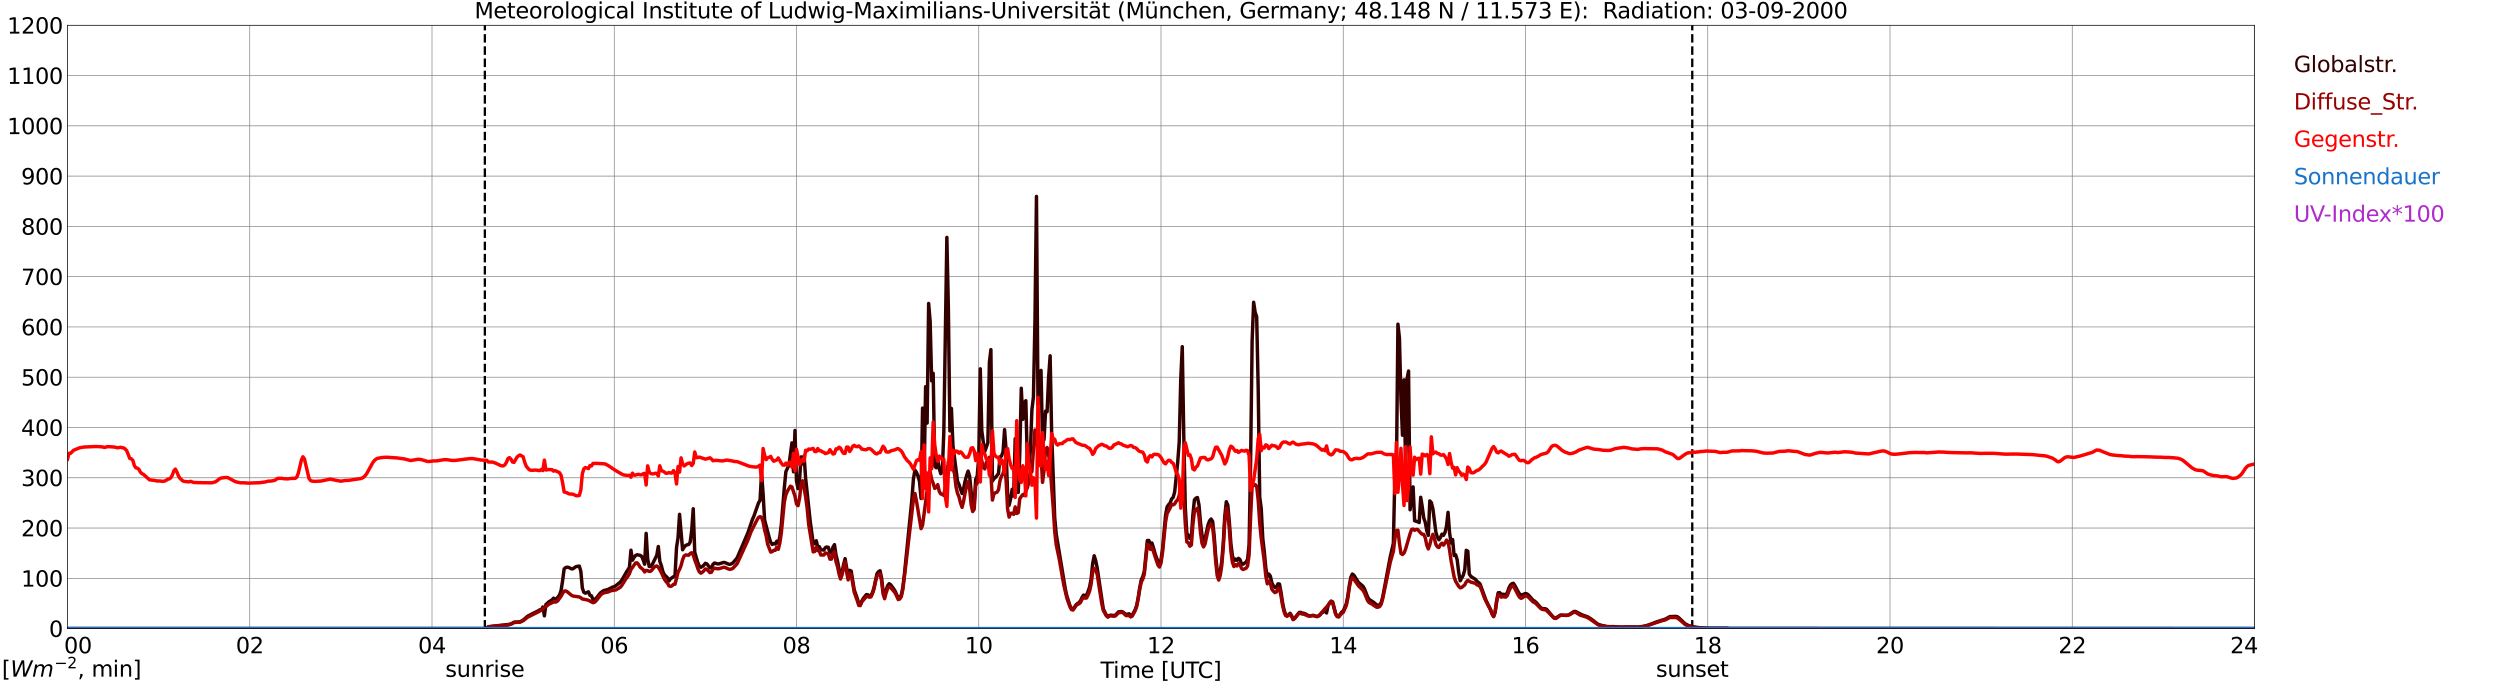 <?xml version="1.0" encoding="utf-8" standalone="no"?>
<!DOCTYPE svg PUBLIC "-//W3C//DTD SVG 1.1//EN"
  "http://www.w3.org/Graphics/SVG/1.1/DTD/svg11.dtd">
<svg xmlns:xlink="http://www.w3.org/1999/xlink" width="1085.4pt" height="296.64pt" viewBox="0 0 1085.4 296.64" xmlns="http://www.w3.org/2000/svg" version="1.1">
 <defs>
  <style type="text/css">*{stroke-linejoin: round; stroke-linecap: butt}</style>
 </defs>
 <g id="figure_1">
  <g id="patch_1">
   <path d="M 0 296.64 
L 1085.4 296.64 
L 1085.4 0 
L 0 0 
z
" style="fill: #ffffff"/>
  </g>
  <g id="axes_1">
   <g id="patch_2">
    <path d="M 29.306 272.909 
L 978.814 272.909 
L 978.814 10.976 
L 29.306 10.976 
z
" style="fill: #ffffff"/>
   </g>
   <g id="patch_3">
    <path d="M 978.814 272.909 
L 978.814 272.909 
L 978.814 10.976 
L 978.814 10.976 
z
" clip-path="url(#pa769eb1008)" style="fill: #d3d3d3; opacity: 0.25; stroke: #d3d3d3; stroke-linejoin: miter"/>
   </g>
   <g id="matplotlib.axis_1">
    <g id="xtick_1">
     <g id="line2d_1">
      <path d="M 29.306 272.909 
L 29.306 10.976 
" clip-path="url(#pa769eb1008)" style="fill: none; stroke: #808080; stroke-width: 0.3; stroke-linecap: square"/>
     </g>
     <g id="line2d_2"/>
     <g id="text_1">
      <!--    00 -->
      <g transform="translate(18.733 283.627) scale(0.095 -0.095)">
       <defs>
        <path id="DejaVuSans-20" transform="scale(0.016)"/>
        <path id="DejaVuSans-30" d="M 2034 4250 
Q 1547 4250 1301 3770 
Q 1056 3291 1056 2328 
Q 1056 1369 1301 889 
Q 1547 409 2034 409 
Q 2525 409 2770 889 
Q 3016 1369 3016 2328 
Q 3016 3291 2770 3770 
Q 2525 4250 2034 4250 
z
M 2034 4750 
Q 2819 4750 3233 4129 
Q 3647 3509 3647 2328 
Q 3647 1150 3233 529 
Q 2819 -91 2034 -91 
Q 1250 -91 836 529 
Q 422 1150 422 2328 
Q 422 3509 836 4129 
Q 1250 4750 2034 4750 
z
" transform="scale(0.016)"/>
       </defs>
       <use xlink:href="#DejaVuSans-20"/>
       <use xlink:href="#DejaVuSans-20" transform="translate(31.787 0)"/>
       <use xlink:href="#DejaVuSans-20" transform="translate(63.574 0)"/>
       <use xlink:href="#DejaVuSans-30" transform="translate(95.361 0)"/>
       <use xlink:href="#DejaVuSans-30" transform="translate(158.984 0)"/>
      </g>
     </g>
    </g>
    <g id="xtick_2">
     <g id="line2d_3">
      <path d="M 108.431 272.909 
L 108.431 10.976 
" clip-path="url(#pa769eb1008)" style="fill: none; stroke: #808080; stroke-width: 0.3; stroke-linecap: square"/>
     </g>
     <g id="line2d_4"/>
     <g id="text_2">
      <!-- 02 -->
      <g transform="translate(102.387 283.627) scale(0.095 -0.095)">
       <defs>
        <path id="DejaVuSans-32" d="M 1228 531 
L 3431 531 
L 3431 0 
L 469 0 
L 469 531 
Q 828 903 1448 1529 
Q 2069 2156 2228 2338 
Q 2531 2678 2651 2914 
Q 2772 3150 2772 3378 
Q 2772 3750 2511 3984 
Q 2250 4219 1831 4219 
Q 1534 4219 1204 4116 
Q 875 4013 500 3803 
L 500 4441 
Q 881 4594 1212 4672 
Q 1544 4750 1819 4750 
Q 2544 4750 2975 4387 
Q 3406 4025 3406 3419 
Q 3406 3131 3298 2873 
Q 3191 2616 2906 2266 
Q 2828 2175 2409 1742 
Q 1991 1309 1228 531 
z
" transform="scale(0.016)"/>
       </defs>
       <use xlink:href="#DejaVuSans-30"/>
       <use xlink:href="#DejaVuSans-32" transform="translate(63.623 0)"/>
      </g>
     </g>
    </g>
    <g id="xtick_3">
     <g id="line2d_5">
      <path d="M 187.557 272.909 
L 187.557 10.976 
" clip-path="url(#pa769eb1008)" style="fill: none; stroke: #808080; stroke-width: 0.3; stroke-linecap: square"/>
     </g>
     <g id="line2d_6"/>
     <g id="text_3">
      <!-- 04 -->
      <g transform="translate(181.513 283.627) scale(0.095 -0.095)">
       <defs>
        <path id="DejaVuSans-34" d="M 2419 4116 
L 825 1625 
L 2419 1625 
L 2419 4116 
z
M 2253 4666 
L 3047 4666 
L 3047 1625 
L 3713 1625 
L 3713 1100 
L 3047 1100 
L 3047 0 
L 2419 0 
L 2419 1100 
L 313 1100 
L 313 1709 
L 2253 4666 
z
" transform="scale(0.016)"/>
       </defs>
       <use xlink:href="#DejaVuSans-30"/>
       <use xlink:href="#DejaVuSans-34" transform="translate(63.623 0)"/>
      </g>
     </g>
    </g>
    <g id="xtick_4">
     <g id="line2d_7">
      <path d="M 266.683 272.909 
L 266.683 10.976 
" clip-path="url(#pa769eb1008)" style="fill: none; stroke: #808080; stroke-width: 0.3; stroke-linecap: square"/>
     </g>
     <g id="line2d_8"/>
     <g id="text_4">
      <!-- 06 -->
      <g transform="translate(260.638 283.627) scale(0.095 -0.095)">
       <defs>
        <path id="DejaVuSans-36" d="M 2113 2584 
Q 1688 2584 1439 2293 
Q 1191 2003 1191 1497 
Q 1191 994 1439 701 
Q 1688 409 2113 409 
Q 2538 409 2786 701 
Q 3034 994 3034 1497 
Q 3034 2003 2786 2293 
Q 2538 2584 2113 2584 
z
M 3366 4563 
L 3366 3988 
Q 3128 4100 2886 4159 
Q 2644 4219 2406 4219 
Q 1781 4219 1451 3797 
Q 1122 3375 1075 2522 
Q 1259 2794 1537 2939 
Q 1816 3084 2150 3084 
Q 2853 3084 3261 2657 
Q 3669 2231 3669 1497 
Q 3669 778 3244 343 
Q 2819 -91 2113 -91 
Q 1303 -91 875 529 
Q 447 1150 447 2328 
Q 447 3434 972 4092 
Q 1497 4750 2381 4750 
Q 2619 4750 2861 4703 
Q 3103 4656 3366 4563 
z
" transform="scale(0.016)"/>
       </defs>
       <use xlink:href="#DejaVuSans-30"/>
       <use xlink:href="#DejaVuSans-36" transform="translate(63.623 0)"/>
      </g>
     </g>
    </g>
    <g id="xtick_5">
     <g id="line2d_9">
      <path d="M 345.808 272.909 
L 345.808 10.976 
" clip-path="url(#pa769eb1008)" style="fill: none; stroke: #808080; stroke-width: 0.3; stroke-linecap: square"/>
     </g>
     <g id="line2d_10"/>
     <g id="text_5">
      <!-- 08 -->
      <g transform="translate(339.764 283.627) scale(0.095 -0.095)">
       <defs>
        <path id="DejaVuSans-38" d="M 2034 2216 
Q 1584 2216 1326 1975 
Q 1069 1734 1069 1313 
Q 1069 891 1326 650 
Q 1584 409 2034 409 
Q 2484 409 2743 651 
Q 3003 894 3003 1313 
Q 3003 1734 2745 1975 
Q 2488 2216 2034 2216 
z
M 1403 2484 
Q 997 2584 770 2862 
Q 544 3141 544 3541 
Q 544 4100 942 4425 
Q 1341 4750 2034 4750 
Q 2731 4750 3128 4425 
Q 3525 4100 3525 3541 
Q 3525 3141 3298 2862 
Q 3072 2584 2669 2484 
Q 3125 2378 3379 2068 
Q 3634 1759 3634 1313 
Q 3634 634 3220 271 
Q 2806 -91 2034 -91 
Q 1263 -91 848 271 
Q 434 634 434 1313 
Q 434 1759 690 2068 
Q 947 2378 1403 2484 
z
M 1172 3481 
Q 1172 3119 1398 2916 
Q 1625 2713 2034 2713 
Q 2441 2713 2670 2916 
Q 2900 3119 2900 3481 
Q 2900 3844 2670 4047 
Q 2441 4250 2034 4250 
Q 1625 4250 1398 4047 
Q 1172 3844 1172 3481 
z
" transform="scale(0.016)"/>
       </defs>
       <use xlink:href="#DejaVuSans-30"/>
       <use xlink:href="#DejaVuSans-38" transform="translate(63.623 0)"/>
      </g>
     </g>
    </g>
    <g id="xtick_6">
     <g id="line2d_11">
      <path d="M 424.934 272.909 
L 424.934 10.976 
" clip-path="url(#pa769eb1008)" style="fill: none; stroke: #808080; stroke-width: 0.3; stroke-linecap: square"/>
     </g>
     <g id="line2d_12"/>
     <g id="text_6">
      <!-- 10 -->
      <g transform="translate(418.89 283.627) scale(0.095 -0.095)">
       <defs>
        <path id="DejaVuSans-31" d="M 794 531 
L 1825 531 
L 1825 4091 
L 703 3866 
L 703 4441 
L 1819 4666 
L 2450 4666 
L 2450 531 
L 3481 531 
L 3481 0 
L 794 0 
L 794 531 
z
" transform="scale(0.016)"/>
       </defs>
       <use xlink:href="#DejaVuSans-31"/>
       <use xlink:href="#DejaVuSans-30" transform="translate(63.623 0)"/>
      </g>
     </g>
    </g>
    <g id="xtick_7">
     <g id="line2d_13">
      <path d="M 504.06 272.909 
L 504.06 10.976 
" clip-path="url(#pa769eb1008)" style="fill: none; stroke: #808080; stroke-width: 0.3; stroke-linecap: square"/>
     </g>
     <g id="line2d_14"/>
     <g id="text_7">
      <!-- 12 -->
      <g transform="translate(498.015 283.627) scale(0.095 -0.095)">
       <use xlink:href="#DejaVuSans-31"/>
       <use xlink:href="#DejaVuSans-32" transform="translate(63.623 0)"/>
      </g>
     </g>
    </g>
    <g id="xtick_8">
     <g id="line2d_15">
      <path d="M 583.185 272.909 
L 583.185 10.976 
" clip-path="url(#pa769eb1008)" style="fill: none; stroke: #808080; stroke-width: 0.3; stroke-linecap: square"/>
     </g>
     <g id="line2d_16"/>
     <g id="text_8">
      <!-- 14 -->
      <g transform="translate(577.141 283.627) scale(0.095 -0.095)">
       <use xlink:href="#DejaVuSans-31"/>
       <use xlink:href="#DejaVuSans-34" transform="translate(63.623 0)"/>
      </g>
     </g>
    </g>
    <g id="xtick_9">
     <g id="line2d_17">
      <path d="M 662.311 272.909 
L 662.311 10.976 
" clip-path="url(#pa769eb1008)" style="fill: none; stroke: #808080; stroke-width: 0.3; stroke-linecap: square"/>
     </g>
     <g id="line2d_18"/>
     <g id="text_9">
      <!-- 16 -->
      <g transform="translate(656.267 283.627) scale(0.095 -0.095)">
       <use xlink:href="#DejaVuSans-31"/>
       <use xlink:href="#DejaVuSans-36" transform="translate(63.623 0)"/>
      </g>
     </g>
    </g>
    <g id="xtick_10">
     <g id="line2d_19">
      <path d="M 741.437 272.909 
L 741.437 10.976 
" clip-path="url(#pa769eb1008)" style="fill: none; stroke: #808080; stroke-width: 0.3; stroke-linecap: square"/>
     </g>
     <g id="line2d_20"/>
     <g id="text_10">
      <!-- 18 -->
      <g transform="translate(735.392 283.627) scale(0.095 -0.095)">
       <use xlink:href="#DejaVuSans-31"/>
       <use xlink:href="#DejaVuSans-38" transform="translate(63.623 0)"/>
      </g>
     </g>
    </g>
    <g id="xtick_11">
     <g id="line2d_21">
      <path d="M 820.562 272.909 
L 820.562 10.976 
" clip-path="url(#pa769eb1008)" style="fill: none; stroke: #808080; stroke-width: 0.3; stroke-linecap: square"/>
     </g>
     <g id="line2d_22"/>
     <g id="text_11">
      <!-- 20 -->
      <g transform="translate(814.518 283.627) scale(0.095 -0.095)">
       <use xlink:href="#DejaVuSans-32"/>
       <use xlink:href="#DejaVuSans-30" transform="translate(63.623 0)"/>
      </g>
     </g>
    </g>
    <g id="xtick_12">
     <g id="line2d_23">
      <path d="M 899.688 272.909 
L 899.688 10.976 
" clip-path="url(#pa769eb1008)" style="fill: none; stroke: #808080; stroke-width: 0.3; stroke-linecap: square"/>
     </g>
     <g id="line2d_24"/>
     <g id="text_12">
      <!-- 22 -->
      <g transform="translate(893.644 283.627) scale(0.095 -0.095)">
       <use xlink:href="#DejaVuSans-32"/>
       <use xlink:href="#DejaVuSans-32" transform="translate(63.623 0)"/>
      </g>
     </g>
    </g>
    <g id="xtick_13">
     <g id="line2d_25">
      <path d="M 978.814 272.909 
L 978.814 10.976 
" clip-path="url(#pa769eb1008)" style="fill: none; stroke: #808080; stroke-width: 0.3; stroke-linecap: square"/>
     </g>
     <g id="line2d_26"/>
     <g id="text_13">
      <!-- 24    -->
      <g transform="translate(968.241 283.627) scale(0.095 -0.095)">
       <use xlink:href="#DejaVuSans-32"/>
       <use xlink:href="#DejaVuSans-34" transform="translate(63.623 0)"/>
       <use xlink:href="#DejaVuSans-20" transform="translate(127.246 0)"/>
       <use xlink:href="#DejaVuSans-20" transform="translate(159.033 0)"/>
       <use xlink:href="#DejaVuSans-20" transform="translate(190.82 0)"/>
      </g>
     </g>
    </g>
    <g id="text_14">
     <!-- Time [UTC] -->
     <g transform="translate(477.806 294.322) scale(0.095 -0.095)">
      <defs>
       <path id="DejaVuSans-54" d="M -19 4666 
L 3928 4666 
L 3928 4134 
L 2272 4134 
L 2272 0 
L 1638 0 
L 1638 4134 
L -19 4134 
L -19 4666 
z
" transform="scale(0.016)"/>
       <path id="DejaVuSans-69" d="M 603 3500 
L 1178 3500 
L 1178 0 
L 603 0 
L 603 3500 
z
M 603 4863 
L 1178 4863 
L 1178 4134 
L 603 4134 
L 603 4863 
z
" transform="scale(0.016)"/>
       <path id="DejaVuSans-6d" d="M 3328 2828 
Q 3544 3216 3844 3400 
Q 4144 3584 4550 3584 
Q 5097 3584 5394 3201 
Q 5691 2819 5691 2113 
L 5691 0 
L 5113 0 
L 5113 2094 
Q 5113 2597 4934 2840 
Q 4756 3084 4391 3084 
Q 3944 3084 3684 2787 
Q 3425 2491 3425 1978 
L 3425 0 
L 2847 0 
L 2847 2094 
Q 2847 2600 2669 2842 
Q 2491 3084 2119 3084 
Q 1678 3084 1418 2786 
Q 1159 2488 1159 1978 
L 1159 0 
L 581 0 
L 581 3500 
L 1159 3500 
L 1159 2956 
Q 1356 3278 1631 3431 
Q 1906 3584 2284 3584 
Q 2666 3584 2933 3390 
Q 3200 3197 3328 2828 
z
" transform="scale(0.016)"/>
       <path id="DejaVuSans-65" d="M 3597 1894 
L 3597 1613 
L 953 1613 
Q 991 1019 1311 708 
Q 1631 397 2203 397 
Q 2534 397 2845 478 
Q 3156 559 3463 722 
L 3463 178 
Q 3153 47 2828 -22 
Q 2503 -91 2169 -91 
Q 1331 -91 842 396 
Q 353 884 353 1716 
Q 353 2575 817 3079 
Q 1281 3584 2069 3584 
Q 2775 3584 3186 3129 
Q 3597 2675 3597 1894 
z
M 3022 2063 
Q 3016 2534 2758 2815 
Q 2500 3097 2075 3097 
Q 1594 3097 1305 2825 
Q 1016 2553 972 2059 
L 3022 2063 
z
" transform="scale(0.016)"/>
       <path id="DejaVuSans-5b" d="M 550 4863 
L 1875 4863 
L 1875 4416 
L 1125 4416 
L 1125 -397 
L 1875 -397 
L 1875 -844 
L 550 -844 
L 550 4863 
z
" transform="scale(0.016)"/>
       <path id="DejaVuSans-55" d="M 556 4666 
L 1191 4666 
L 1191 1831 
Q 1191 1081 1462 751 
Q 1734 422 2344 422 
Q 2950 422 3222 751 
Q 3494 1081 3494 1831 
L 3494 4666 
L 4128 4666 
L 4128 1753 
Q 4128 841 3676 375 
Q 3225 -91 2344 -91 
Q 1459 -91 1007 375 
Q 556 841 556 1753 
L 556 4666 
z
" transform="scale(0.016)"/>
       <path id="DejaVuSans-43" d="M 4122 4306 
L 4122 3641 
Q 3803 3938 3442 4084 
Q 3081 4231 2675 4231 
Q 1875 4231 1450 3742 
Q 1025 3253 1025 2328 
Q 1025 1406 1450 917 
Q 1875 428 2675 428 
Q 3081 428 3442 575 
Q 3803 722 4122 1019 
L 4122 359 
Q 3791 134 3420 21 
Q 3050 -91 2638 -91 
Q 1578 -91 968 557 
Q 359 1206 359 2328 
Q 359 3453 968 4101 
Q 1578 4750 2638 4750 
Q 3056 4750 3426 4639 
Q 3797 4528 4122 4306 
z
" transform="scale(0.016)"/>
       <path id="DejaVuSans-5d" d="M 1947 4863 
L 1947 -844 
L 622 -844 
L 622 -397 
L 1369 -397 
L 1369 4416 
L 622 4416 
L 622 4863 
L 1947 4863 
z
" transform="scale(0.016)"/>
      </defs>
      <use xlink:href="#DejaVuSans-54"/>
      <use xlink:href="#DejaVuSans-69" transform="translate(57.959 0)"/>
      <use xlink:href="#DejaVuSans-6d" transform="translate(85.742 0)"/>
      <use xlink:href="#DejaVuSans-65" transform="translate(183.154 0)"/>
      <use xlink:href="#DejaVuSans-20" transform="translate(244.678 0)"/>
      <use xlink:href="#DejaVuSans-5b" transform="translate(276.465 0)"/>
      <use xlink:href="#DejaVuSans-55" transform="translate(315.479 0)"/>
      <use xlink:href="#DejaVuSans-54" transform="translate(388.672 0)"/>
      <use xlink:href="#DejaVuSans-43" transform="translate(443.881 0)"/>
      <use xlink:href="#DejaVuSans-5d" transform="translate(513.705 0)"/>
     </g>
    </g>
   </g>
   <g id="matplotlib.axis_2">
    <g id="ytick_1">
     <g id="line2d_27">
      <path d="M 29.306 272.909 
L 978.814 272.909 
" clip-path="url(#pa769eb1008)" style="fill: none; stroke: #808080; stroke-width: 0.3; stroke-linecap: square"/>
     </g>
     <g id="line2d_28"/>
     <g id="text_15">
      <!-- 0 -->
      <g transform="translate(21.261 276.518) scale(0.095 -0.095)">
       <use xlink:href="#DejaVuSans-30"/>
      </g>
     </g>
    </g>
    <g id="ytick_2">
     <g id="line2d_29">
      <path d="M 29.306 251.081 
L 978.814 251.081 
" clip-path="url(#pa769eb1008)" style="fill: none; stroke: #808080; stroke-width: 0.3; stroke-linecap: square"/>
     </g>
     <g id="line2d_30"/>
     <g id="text_16">
      <!-- 100 -->
      <g transform="translate(9.173 254.69) scale(0.095 -0.095)">
       <use xlink:href="#DejaVuSans-31"/>
       <use xlink:href="#DejaVuSans-30" transform="translate(63.623 0)"/>
       <use xlink:href="#DejaVuSans-30" transform="translate(127.246 0)"/>
      </g>
     </g>
    </g>
    <g id="ytick_3">
     <g id="line2d_31">
      <path d="M 29.306 229.253 
L 978.814 229.253 
" clip-path="url(#pa769eb1008)" style="fill: none; stroke: #808080; stroke-width: 0.3; stroke-linecap: square"/>
     </g>
     <g id="line2d_32"/>
     <g id="text_17">
      <!-- 200 -->
      <g transform="translate(9.173 232.863) scale(0.095 -0.095)">
       <use xlink:href="#DejaVuSans-32"/>
       <use xlink:href="#DejaVuSans-30" transform="translate(63.623 0)"/>
       <use xlink:href="#DejaVuSans-30" transform="translate(127.246 0)"/>
      </g>
     </g>
    </g>
    <g id="ytick_4">
     <g id="line2d_33">
      <path d="M 29.306 207.426 
L 978.814 207.426 
" clip-path="url(#pa769eb1008)" style="fill: none; stroke: #808080; stroke-width: 0.3; stroke-linecap: square"/>
     </g>
     <g id="line2d_34"/>
     <g id="text_18">
      <!-- 300 -->
      <g transform="translate(9.173 211.035) scale(0.095 -0.095)">
       <defs>
        <path id="DejaVuSans-33" d="M 2597 2516 
Q 3050 2419 3304 2112 
Q 3559 1806 3559 1356 
Q 3559 666 3084 287 
Q 2609 -91 1734 -91 
Q 1441 -91 1130 -33 
Q 819 25 488 141 
L 488 750 
Q 750 597 1062 519 
Q 1375 441 1716 441 
Q 2309 441 2620 675 
Q 2931 909 2931 1356 
Q 2931 1769 2642 2001 
Q 2353 2234 1838 2234 
L 1294 2234 
L 1294 2753 
L 1863 2753 
Q 2328 2753 2575 2939 
Q 2822 3125 2822 3475 
Q 2822 3834 2567 4026 
Q 2313 4219 1838 4219 
Q 1578 4219 1281 4162 
Q 984 4106 628 3988 
L 628 4550 
Q 988 4650 1302 4700 
Q 1616 4750 1894 4750 
Q 2613 4750 3031 4423 
Q 3450 4097 3450 3541 
Q 3450 3153 3228 2886 
Q 3006 2619 2597 2516 
z
" transform="scale(0.016)"/>
       </defs>
       <use xlink:href="#DejaVuSans-33"/>
       <use xlink:href="#DejaVuSans-30" transform="translate(63.623 0)"/>
       <use xlink:href="#DejaVuSans-30" transform="translate(127.246 0)"/>
      </g>
     </g>
    </g>
    <g id="ytick_5">
     <g id="line2d_35">
      <path d="M 29.306 185.598 
L 978.814 185.598 
" clip-path="url(#pa769eb1008)" style="fill: none; stroke: #808080; stroke-width: 0.3; stroke-linecap: square"/>
     </g>
     <g id="line2d_36"/>
     <g id="text_19">
      <!-- 400 -->
      <g transform="translate(9.173 189.207) scale(0.095 -0.095)">
       <use xlink:href="#DejaVuSans-34"/>
       <use xlink:href="#DejaVuSans-30" transform="translate(63.623 0)"/>
       <use xlink:href="#DejaVuSans-30" transform="translate(127.246 0)"/>
      </g>
     </g>
    </g>
    <g id="ytick_6">
     <g id="line2d_37">
      <path d="M 29.306 163.77 
L 978.814 163.77 
" clip-path="url(#pa769eb1008)" style="fill: none; stroke: #808080; stroke-width: 0.3; stroke-linecap: square"/>
     </g>
     <g id="line2d_38"/>
     <g id="text_20">
      <!-- 500 -->
      <g transform="translate(9.173 167.379) scale(0.095 -0.095)">
       <defs>
        <path id="DejaVuSans-35" d="M 691 4666 
L 3169 4666 
L 3169 4134 
L 1269 4134 
L 1269 2991 
Q 1406 3038 1543 3061 
Q 1681 3084 1819 3084 
Q 2600 3084 3056 2656 
Q 3513 2228 3513 1497 
Q 3513 744 3044 326 
Q 2575 -91 1722 -91 
Q 1428 -91 1123 -41 
Q 819 9 494 109 
L 494 744 
Q 775 591 1075 516 
Q 1375 441 1709 441 
Q 2250 441 2565 725 
Q 2881 1009 2881 1497 
Q 2881 1984 2565 2268 
Q 2250 2553 1709 2553 
Q 1456 2553 1204 2497 
Q 953 2441 691 2322 
L 691 4666 
z
" transform="scale(0.016)"/>
       </defs>
       <use xlink:href="#DejaVuSans-35"/>
       <use xlink:href="#DejaVuSans-30" transform="translate(63.623 0)"/>
       <use xlink:href="#DejaVuSans-30" transform="translate(127.246 0)"/>
      </g>
     </g>
    </g>
    <g id="ytick_7">
     <g id="line2d_39">
      <path d="M 29.306 141.942 
L 978.814 141.942 
" clip-path="url(#pa769eb1008)" style="fill: none; stroke: #808080; stroke-width: 0.3; stroke-linecap: square"/>
     </g>
     <g id="line2d_40"/>
     <g id="text_21">
      <!-- 600 -->
      <g transform="translate(9.173 145.551) scale(0.095 -0.095)">
       <use xlink:href="#DejaVuSans-36"/>
       <use xlink:href="#DejaVuSans-30" transform="translate(63.623 0)"/>
       <use xlink:href="#DejaVuSans-30" transform="translate(127.246 0)"/>
      </g>
     </g>
    </g>
    <g id="ytick_8">
     <g id="line2d_41">
      <path d="M 29.306 120.114 
L 978.814 120.114 
" clip-path="url(#pa769eb1008)" style="fill: none; stroke: #808080; stroke-width: 0.3; stroke-linecap: square"/>
     </g>
     <g id="line2d_42"/>
     <g id="text_22">
      <!-- 700 -->
      <g transform="translate(9.173 123.724) scale(0.095 -0.095)">
       <defs>
        <path id="DejaVuSans-37" d="M 525 4666 
L 3525 4666 
L 3525 4397 
L 1831 0 
L 1172 0 
L 2766 4134 
L 525 4134 
L 525 4666 
z
" transform="scale(0.016)"/>
       </defs>
       <use xlink:href="#DejaVuSans-37"/>
       <use xlink:href="#DejaVuSans-30" transform="translate(63.623 0)"/>
       <use xlink:href="#DejaVuSans-30" transform="translate(127.246 0)"/>
      </g>
     </g>
    </g>
    <g id="ytick_9">
     <g id="line2d_43">
      <path d="M 29.306 98.287 
L 978.814 98.287 
" clip-path="url(#pa769eb1008)" style="fill: none; stroke: #808080; stroke-width: 0.3; stroke-linecap: square"/>
     </g>
     <g id="line2d_44"/>
     <g id="text_23">
      <!-- 800 -->
      <g transform="translate(9.173 101.896) scale(0.095 -0.095)">
       <use xlink:href="#DejaVuSans-38"/>
       <use xlink:href="#DejaVuSans-30" transform="translate(63.623 0)"/>
       <use xlink:href="#DejaVuSans-30" transform="translate(127.246 0)"/>
      </g>
     </g>
    </g>
    <g id="ytick_10">
     <g id="line2d_45">
      <path d="M 29.306 76.459 
L 978.814 76.459 
" clip-path="url(#pa769eb1008)" style="fill: none; stroke: #808080; stroke-width: 0.3; stroke-linecap: square"/>
     </g>
     <g id="line2d_46"/>
     <g id="text_24">
      <!-- 900 -->
      <g transform="translate(9.173 80.068) scale(0.095 -0.095)">
       <defs>
        <path id="DejaVuSans-39" d="M 703 97 
L 703 672 
Q 941 559 1184 500 
Q 1428 441 1663 441 
Q 2288 441 2617 861 
Q 2947 1281 2994 2138 
Q 2813 1869 2534 1725 
Q 2256 1581 1919 1581 
Q 1219 1581 811 2004 
Q 403 2428 403 3163 
Q 403 3881 828 4315 
Q 1253 4750 1959 4750 
Q 2769 4750 3195 4129 
Q 3622 3509 3622 2328 
Q 3622 1225 3098 567 
Q 2575 -91 1691 -91 
Q 1453 -91 1209 -44 
Q 966 3 703 97 
z
M 1959 2075 
Q 2384 2075 2632 2365 
Q 2881 2656 2881 3163 
Q 2881 3666 2632 3958 
Q 2384 4250 1959 4250 
Q 1534 4250 1286 3958 
Q 1038 3666 1038 3163 
Q 1038 2656 1286 2365 
Q 1534 2075 1959 2075 
z
" transform="scale(0.016)"/>
       </defs>
       <use xlink:href="#DejaVuSans-39"/>
       <use xlink:href="#DejaVuSans-30" transform="translate(63.623 0)"/>
       <use xlink:href="#DejaVuSans-30" transform="translate(127.246 0)"/>
      </g>
     </g>
    </g>
    <g id="ytick_11">
     <g id="line2d_47">
      <path d="M 29.306 54.631 
L 978.814 54.631 
" clip-path="url(#pa769eb1008)" style="fill: none; stroke: #808080; stroke-width: 0.3; stroke-linecap: square"/>
     </g>
     <g id="line2d_48"/>
     <g id="text_25">
      <!-- 1000 -->
      <g transform="translate(3.128 58.24) scale(0.095 -0.095)">
       <use xlink:href="#DejaVuSans-31"/>
       <use xlink:href="#DejaVuSans-30" transform="translate(63.623 0)"/>
       <use xlink:href="#DejaVuSans-30" transform="translate(127.246 0)"/>
       <use xlink:href="#DejaVuSans-30" transform="translate(190.869 0)"/>
      </g>
     </g>
    </g>
    <g id="ytick_12">
     <g id="line2d_49">
      <path d="M 29.306 32.803 
L 978.814 32.803 
" clip-path="url(#pa769eb1008)" style="fill: none; stroke: #808080; stroke-width: 0.3; stroke-linecap: square"/>
     </g>
     <g id="line2d_50"/>
     <g id="text_26">
      <!-- 1100 -->
      <g transform="translate(3.128 36.413) scale(0.095 -0.095)">
       <use xlink:href="#DejaVuSans-31"/>
       <use xlink:href="#DejaVuSans-31" transform="translate(63.623 0)"/>
       <use xlink:href="#DejaVuSans-30" transform="translate(127.246 0)"/>
       <use xlink:href="#DejaVuSans-30" transform="translate(190.869 0)"/>
      </g>
     </g>
    </g>
    <g id="ytick_13">
     <g id="line2d_51">
      <path d="M 29.306 10.976 
L 978.814 10.976 
" clip-path="url(#pa769eb1008)" style="fill: none; stroke: #808080; stroke-width: 0.3; stroke-linecap: square"/>
     </g>
     <g id="line2d_52"/>
     <g id="text_27">
      <!-- 1200 -->
      <g transform="translate(3.128 14.585) scale(0.095 -0.095)">
       <use xlink:href="#DejaVuSans-31"/>
       <use xlink:href="#DejaVuSans-32" transform="translate(63.623 0)"/>
       <use xlink:href="#DejaVuSans-30" transform="translate(127.246 0)"/>
       <use xlink:href="#DejaVuSans-30" transform="translate(190.869 0)"/>
      </g>
     </g>
    </g>
   </g>
   <g id="line2d_53">
    <path d="M 210.504 272.909 
L 210.504 10.976 
" clip-path="url(#pa769eb1008)" style="fill: none; stroke-dasharray: 3.7,1.6; stroke-dashoffset: 0; stroke: #000000"/>
   </g>
   <g id="line2d_54">
    <path d="M 734.711 272.909 
L 734.711 10.976 
" clip-path="url(#pa769eb1008)" style="fill: none; stroke-dasharray: 3.7,1.6; stroke-dashoffset: 0; stroke: #000000"/>
   </g>
   <g id="line2d_55">
    <path d="M 29.306 272.909 
L 211.295 272.909 
L 211.954 272.106 
L 214.592 271.8 
L 217.889 271.446 
L 221.186 271.082 
L 222.504 270.564 
L 223.164 270.137 
L 225.801 269.986 
L 227.12 269.235 
L 229.098 267.522 
L 231.076 266.502 
L 233.714 265.177 
L 234.373 264.743 
L 235.033 264.693 
L 235.692 263.532 
L 236.351 267.365 
L 237.011 262.447 
L 238.329 261.264 
L 239.648 260.458 
L 240.308 259.701 
L 240.967 260.102 
L 241.626 259.897 
L 242.286 259.203 
L 242.945 258.269 
L 243.604 256.337 
L 244.264 252.048 
L 244.923 247.017 
L 245.583 246.408 
L 246.242 246.246 
L 246.901 246.358 
L 248.22 247.01 
L 248.88 246.903 
L 249.539 246.342 
L 250.198 245.971 
L 251.517 245.777 
L 252.176 248.062 
L 252.836 255.377 
L 253.495 257.156 
L 254.155 257.54 
L 255.473 256.94 
L 256.133 258.459 
L 256.792 258.697 
L 257.451 260.316 
L 258.111 260.22 
L 258.77 259.836 
L 260.748 257.354 
L 262.067 256.418 
L 263.386 256.093 
L 264.045 255.888 
L 266.023 254.875 
L 266.683 254.678 
L 267.342 254.312 
L 269.32 252.709 
L 269.98 251.854 
L 271.958 248.383 
L 273.277 246.325 
L 273.936 238.877 
L 274.595 243.221 
L 275.255 242.027 
L 275.914 241.204 
L 276.573 240.848 
L 277.892 241.099 
L 278.552 241.501 
L 279.211 243.003 
L 279.87 244.967 
L 280.53 231.578 
L 281.189 242.68 
L 281.849 245.932 
L 282.508 245.96 
L 283.167 245.126 
L 285.145 241.09 
L 285.805 237.275 
L 286.464 243.695 
L 287.124 245.548 
L 287.783 248.156 
L 288.442 249.544 
L 289.761 250.804 
L 290.42 252.24 
L 291.08 251.297 
L 293.058 249.953 
L 293.717 237.76 
L 294.377 233.435 
L 295.036 223.307 
L 296.355 238.679 
L 297.014 237.557 
L 297.674 236.834 
L 298.333 236.522 
L 298.992 236.426 
L 299.652 235.31 
L 300.311 230.229 
L 300.971 220.891 
L 301.63 239.768 
L 302.949 244.288 
L 303.608 245.722 
L 304.267 246.288 
L 304.927 245.965 
L 305.586 245.369 
L 306.246 244.568 
L 306.905 244.812 
L 308.224 246.552 
L 308.883 246.464 
L 309.543 245.046 
L 310.202 244.437 
L 311.521 244.797 
L 312.18 244.799 
L 314.158 244.179 
L 314.818 244.28 
L 316.136 244.873 
L 316.796 245.024 
L 317.455 244.832 
L 318.114 244.474 
L 319.433 242.965 
L 320.093 242.071 
L 324.708 231.301 
L 326.686 225.488 
L 327.346 223.988 
L 329.324 218.32 
L 329.983 217.237 
L 330.643 205.33 
L 331.302 214.286 
L 331.961 225.772 
L 333.94 233.25 
L 334.599 235.441 
L 335.258 236.382 
L 335.918 235.959 
L 336.577 236.203 
L 337.236 234.974 
L 337.896 235.898 
L 338.555 233.084 
L 339.215 227.749 
L 340.533 211.647 
L 341.193 204.797 
L 342.512 201.953 
L 343.83 192.29 
L 344.49 204.817 
L 345.149 186.888 
L 345.808 208.822 
L 346.468 212.123 
L 347.127 208.31 
L 347.787 198.382 
L 348.446 201.414 
L 349.105 197.902 
L 349.765 207.594 
L 351.743 226.173 
L 353.062 235.915 
L 353.721 236.103 
L 354.38 234.763 
L 355.04 237.441 
L 355.699 237.327 
L 356.359 238.652 
L 357.677 238.825 
L 358.337 237.718 
L 358.996 237.467 
L 359.655 237.659 
L 360.315 240.062 
L 360.974 240.03 
L 361.634 237.581 
L 362.293 236.461 
L 362.952 240.933 
L 363.612 243.585 
L 364.271 247.104 
L 364.93 249.905 
L 365.59 248.337 
L 366.249 245.094 
L 366.909 242.544 
L 368.227 250.472 
L 368.887 247.61 
L 369.546 247.94 
L 370.865 256.091 
L 372.184 259.782 
L 372.843 262.1 
L 373.502 262.536 
L 374.162 260.945 
L 374.821 259.79 
L 376.14 258.147 
L 376.799 258.221 
L 377.459 258.716 
L 378.118 258.74 
L 378.777 257.311 
L 379.437 255.261 
L 380.756 249.051 
L 381.415 248.217 
L 382.074 247.794 
L 382.734 250.85 
L 383.393 256.641 
L 384.053 258.826 
L 384.712 256.235 
L 385.371 254.283 
L 386.031 253.428 
L 386.69 253.858 
L 388.009 255.676 
L 388.668 256.715 
L 389.987 259.727 
L 390.646 259.467 
L 391.306 258.332 
L 391.965 255.082 
L 392.624 249.656 
L 395.921 216.659 
L 396.581 207.814 
L 397.24 204.114 
L 397.899 205.092 
L 398.559 206.725 
L 399.218 209.078 
L 399.878 216.421 
L 400.537 177.179 
L 401.196 208.541 
L 401.856 167.882 
L 402.515 183.692 
L 403.175 131.76 
L 403.834 139.574 
L 404.493 165.368 
L 405.153 162.078 
L 405.812 202.355 
L 406.471 203.071 
L 407.131 199.74 
L 407.79 203.492 
L 408.45 205.668 
L 409.109 204.621 
L 409.768 187.488 
L 411.087 103.069 
L 411.746 133.807 
L 412.406 187.058 
L 413.065 177.34 
L 413.725 193.399 
L 415.703 208.905 
L 416.362 210.353 
L 417.681 214.264 
L 418.34 212.232 
L 419 208.945 
L 419.659 206.452 
L 420.318 204.549 
L 420.978 206.784 
L 421.637 213.583 
L 422.297 218.586 
L 422.956 218.58 
L 423.615 208.137 
L 424.275 206.655 
L 424.934 198.515 
L 425.593 160.125 
L 426.253 187.019 
L 426.912 191.956 
L 427.572 195.946 
L 428.89 192.253 
L 429.55 157.381 
L 430.209 151.802 
L 430.869 208.842 
L 431.528 207.818 
L 432.187 207.299 
L 433.506 205.599 
L 434.165 198.371 
L 434.825 197.994 
L 435.484 196.086 
L 436.144 186.528 
L 436.803 195.291 
L 437.462 214.659 
L 438.122 219.365 
L 438.781 216.517 
L 439.44 212.433 
L 440.1 215.382 
L 440.759 190.496 
L 441.419 200.059 
L 442.078 213.801 
L 442.737 197.254 
L 443.397 168.57 
L 444.056 182.053 
L 444.716 174.684 
L 445.375 173.974 
L 446.034 201.161 
L 446.694 201.883 
L 447.353 195.82 
L 448.012 177.91 
L 448.672 172.364 
L 449.331 139.58 
L 449.991 85.284 
L 450.65 175.581 
L 451.309 172.752 
L 451.969 160.823 
L 452.628 192.498 
L 453.287 190.758 
L 453.947 178.495 
L 454.606 178.763 
L 455.266 163.844 
L 455.925 154.487 
L 456.584 188.093 
L 457.903 224.645 
L 458.563 231.816 
L 462.519 255.706 
L 463.178 258.688 
L 464.497 262.87 
L 465.156 264.215 
L 465.816 264.494 
L 466.475 263.676 
L 467.134 262.624 
L 467.794 262.049 
L 468.453 261.665 
L 469.113 260.821 
L 469.772 259.358 
L 470.431 258.365 
L 471.091 258.581 
L 471.75 258.356 
L 472.409 256.774 
L 473.069 254.811 
L 473.728 251.229 
L 474.388 244.712 
L 475.047 241.296 
L 475.706 243.382 
L 476.366 246.619 
L 479.003 264.376 
L 480.322 267.094 
L 480.981 267.655 
L 481.641 267.225 
L 482.3 267.079 
L 483.619 267.24 
L 484.278 267.074 
L 485.597 265.653 
L 486.916 265.503 
L 487.575 265.751 
L 488.894 266.79 
L 490.213 266.489 
L 490.872 267.175 
L 491.532 267.146 
L 492.85 264.693 
L 493.51 262.827 
L 494.169 259.397 
L 494.828 255.139 
L 495.488 251.786 
L 496.147 250.35 
L 496.807 248.104 
L 498.125 234.675 
L 498.785 234.649 
L 499.444 236.546 
L 500.103 235.73 
L 500.763 237.746 
L 501.422 240.154 
L 502.741 243.9 
L 503.4 244.727 
L 504.06 242.996 
L 504.719 238.406 
L 506.038 223.764 
L 506.697 220.121 
L 507.357 219.114 
L 508.016 218.394 
L 508.675 216.608 
L 509.335 215.962 
L 509.994 213.622 
L 511.313 200.672 
L 511.972 191.902 
L 512.632 164.704 
L 513.291 150.521 
L 513.95 189.202 
L 514.61 220.341 
L 515.269 231.488 
L 515.929 232.372 
L 516.588 233.767 
L 517.247 233.235 
L 517.907 223.445 
L 518.566 217.012 
L 519.226 216.261 
L 519.885 216.017 
L 520.544 219.173 
L 521.204 226.811 
L 521.863 232.372 
L 522.522 234.531 
L 523.182 233.876 
L 524.501 227.858 
L 525.16 226.095 
L 525.819 225.34 
L 526.479 226.394 
L 527.138 232.49 
L 527.797 241.363 
L 528.457 247.794 
L 529.116 249.808 
L 529.776 248.025 
L 530.435 243.719 
L 531.094 235.793 
L 531.754 224.104 
L 532.413 217.829 
L 533.073 219.293 
L 533.732 226.601 
L 534.391 235.954 
L 535.051 241.226 
L 535.71 243.544 
L 536.369 242.708 
L 537.029 243.271 
L 537.688 242.409 
L 538.348 242.941 
L 539.007 244.742 
L 539.666 244.961 
L 540.985 244.063 
L 541.644 242.893 
L 542.304 236.611 
L 542.963 200.174 
L 543.623 147.954 
L 544.282 131.242 
L 544.941 135.599 
L 545.601 137.535 
L 546.26 168.865 
L 546.919 215.764 
L 547.579 220.891 
L 548.238 233.654 
L 548.898 239.434 
L 549.557 246.536 
L 550.216 250.396 
L 550.876 249.232 
L 551.535 250.116 
L 552.195 253.098 
L 552.854 254.32 
L 553.513 255.065 
L 554.173 254.997 
L 554.832 253.486 
L 555.491 253.569 
L 556.151 257.053 
L 556.81 261.482 
L 557.47 264.712 
L 558.129 266.788 
L 558.788 267.336 
L 559.448 266.878 
L 560.107 266.28 
L 560.766 267.332 
L 561.426 268.844 
L 562.085 268.473 
L 563.404 266.723 
L 564.063 265.917 
L 564.723 265.867 
L 565.382 266.188 
L 566.042 266.245 
L 566.701 266.515 
L 568.02 267.249 
L 568.679 267.391 
L 569.998 267.172 
L 570.657 267.282 
L 571.317 267.592 
L 571.976 267.677 
L 572.635 267.356 
L 573.295 266.732 
L 573.954 265.909 
L 574.613 265.693 
L 575.273 264.411 
L 575.932 266.125 
L 576.592 262.861 
L 577.251 261.757 
L 577.91 260.967 
L 578.57 261.31 
L 579.889 266.393 
L 580.548 267.511 
L 581.207 267.622 
L 582.526 265.725 
L 583.185 265.256 
L 584.504 262.122 
L 585.164 258.832 
L 585.823 254.087 
L 586.482 250.653 
L 587.142 249.23 
L 587.801 249.721 
L 589.779 252.838 
L 591.757 254.547 
L 592.417 255.687 
L 593.736 259.114 
L 594.395 260.231 
L 596.373 261.499 
L 597.692 262.615 
L 598.351 262.724 
L 599.011 262.593 
L 599.67 261.617 
L 600.329 259.177 
L 601.648 252.118 
L 603.626 241.582 
L 604.945 235.861 
L 605.604 205.915 
L 606.264 204.485 
L 606.923 140.737 
L 607.582 146.775 
L 608.242 173.134 
L 608.901 188.959 
L 609.561 164.925 
L 610.22 200.406 
L 610.879 164.49 
L 611.539 161.087 
L 612.198 221.312 
L 612.858 216.753 
L 613.517 211.398 
L 614.176 226.099 
L 615.495 226.514 
L 616.154 226.872 
L 616.814 215.91 
L 617.473 219.97 
L 618.133 224.862 
L 618.792 226.8 
L 619.451 230.439 
L 620.111 232.451 
L 620.77 217.486 
L 621.429 218.206 
L 622.089 220.843 
L 623.408 231.087 
L 624.067 233.274 
L 624.726 234.35 
L 625.386 233.335 
L 626.045 231.903 
L 626.705 232.416 
L 627.364 231.178 
L 628.023 228.395 
L 628.683 222.447 
L 629.342 231.305 
L 630.001 235.767 
L 630.661 234.247 
L 631.32 241.18 
L 631.98 240.866 
L 632.639 243 
L 633.298 248.418 
L 633.958 252.144 
L 635.276 249.743 
L 635.936 247.381 
L 636.595 238.921 
L 637.255 239.312 
L 637.914 249.276 
L 638.573 250.199 
L 639.233 250.697 
L 640.552 251.509 
L 641.211 252.332 
L 642.53 253.447 
L 643.848 257.003 
L 645.167 260.65 
L 647.145 264.684 
L 647.805 266.463 
L 648.464 267.62 
L 649.123 265.741 
L 649.783 260.877 
L 650.442 257.372 
L 651.102 257.295 
L 651.761 258.018 
L 652.42 257.994 
L 653.739 258.182 
L 654.399 257.394 
L 655.058 255.399 
L 655.717 254.082 
L 656.377 253.445 
L 657.036 253.253 
L 657.695 254.216 
L 659.014 256.695 
L 659.674 257.808 
L 660.333 258.304 
L 660.992 258.212 
L 662.311 257.658 
L 662.97 257.867 
L 663.63 258.365 
L 665.608 260.631 
L 666.267 260.973 
L 666.927 261.558 
L 668.905 263.794 
L 669.564 264.245 
L 670.883 264.278 
L 671.542 264.614 
L 672.861 266.181 
L 674.18 267.742 
L 674.839 268.227 
L 675.499 268.338 
L 677.477 267.063 
L 678.796 267.14 
L 680.114 267.138 
L 680.774 267.031 
L 681.433 266.747 
L 683.411 265.444 
L 684.071 265.49 
L 686.708 266.876 
L 689.346 267.827 
L 690.664 268.648 
L 691.983 269.622 
L 693.302 270.698 
L 693.961 271.082 
L 695.28 271.505 
L 697.918 272.047 
L 699.236 272.062 
L 700.555 272.042 
L 703.193 272.25 
L 708.468 272.182 
L 711.105 272.21 
L 713.083 271.999 
L 715.062 271.566 
L 717.04 270.861 
L 719.018 270.076 
L 721.655 269.224 
L 722.974 268.829 
L 724.952 267.718 
L 727.59 267.602 
L 728.249 267.766 
L 728.909 268.244 
L 731.546 270.754 
L 732.865 271.477 
L 734.184 271.909 
L 736.162 272.287 
L 738.14 272.553 
L 741.437 272.691 
L 747.371 272.719 
L 750.009 272.715 
L 750.668 272.909 
L 978.154 272.909 
L 978.154 272.909 
" clip-path="url(#pa769eb1008)" style="fill: none; stroke: #330000; stroke-width: 1.5; stroke-linecap: square"/>
   </g>
   <g id="line2d_56">
    <path d="M 29.306 272.909 
L 211.295 272.909 
L 211.954 272.173 
L 215.91 271.739 
L 219.207 271.468 
L 220.526 271.387 
L 221.845 270.944 
L 222.504 270.7 
L 223.164 270.265 
L 225.801 270.102 
L 227.12 269.495 
L 229.098 267.952 
L 234.373 265.304 
L 238.329 262.329 
L 240.308 261.366 
L 240.967 261.406 
L 241.626 261.272 
L 242.286 260.674 
L 243.604 258.83 
L 244.264 257.621 
L 244.923 256.654 
L 245.583 256.545 
L 246.242 256.892 
L 248.22 258.526 
L 248.88 258.784 
L 251.517 259.17 
L 252.176 259.541 
L 252.836 260.059 
L 254.155 260.303 
L 255.473 260.613 
L 257.451 261.663 
L 258.111 261.478 
L 258.77 260.882 
L 260.748 258.328 
L 261.408 257.787 
L 262.067 257.418 
L 263.386 257.138 
L 264.045 256.999 
L 265.364 256.431 
L 267.342 256.125 
L 268.661 255.375 
L 269.32 254.931 
L 269.98 254.133 
L 271.958 250.981 
L 272.617 250.158 
L 273.277 249.04 
L 273.936 247.27 
L 275.914 244.454 
L 276.573 244.356 
L 277.233 245.098 
L 277.892 246.213 
L 279.211 247.294 
L 279.87 248.329 
L 280.53 247.65 
L 281.189 247.739 
L 281.849 248.099 
L 282.508 247.997 
L 283.167 247.333 
L 283.827 246.436 
L 284.486 245.906 
L 285.145 245.727 
L 285.805 246.213 
L 287.124 248.566 
L 288.442 251.461 
L 289.102 252.415 
L 289.761 253.109 
L 290.42 254.362 
L 291.08 254.597 
L 291.739 254.344 
L 292.399 253.687 
L 293.058 253.644 
L 294.377 248.451 
L 295.036 247.187 
L 295.696 245.532 
L 296.355 243.016 
L 297.014 241.385 
L 297.674 240.933 
L 298.992 241.058 
L 299.652 240.316 
L 300.311 239.977 
L 300.971 240.979 
L 301.63 243.099 
L 302.289 244.788 
L 302.949 246.805 
L 303.608 248.25 
L 304.267 248.844 
L 304.927 248.455 
L 305.586 247.816 
L 306.246 247.021 
L 306.905 247.198 
L 308.224 248.597 
L 308.883 248.438 
L 309.543 247.172 
L 310.202 246.674 
L 311.521 246.942 
L 312.18 246.912 
L 314.158 246.268 
L 314.818 246.368 
L 316.136 246.98 
L 316.796 247.196 
L 317.455 247.076 
L 318.114 246.796 
L 319.433 245.415 
L 320.093 244.611 
L 324.708 234.523 
L 326.027 230.965 
L 328.665 225.711 
L 329.324 224.669 
L 329.983 224.303 
L 330.643 224.617 
L 331.302 226.603 
L 331.961 230.113 
L 332.621 232.562 
L 333.28 236.262 
L 334.599 239.674 
L 335.258 239.523 
L 335.918 238.906 
L 336.577 238.921 
L 337.236 237.574 
L 337.896 238.493 
L 338.555 235.863 
L 339.215 231.447 
L 340.533 217.905 
L 341.193 214.814 
L 341.852 213.245 
L 343.171 211.079 
L 343.83 211.413 
L 345.149 215.452 
L 345.808 218.8 
L 346.468 219.544 
L 347.127 216.368 
L 347.787 210.658 
L 348.446 208.726 
L 349.105 211.785 
L 349.765 215.744 
L 350.424 220.529 
L 351.083 227.645 
L 353.062 239.602 
L 353.721 239.418 
L 354.38 237.561 
L 355.04 239.043 
L 355.699 239.176 
L 356.359 240.97 
L 357.677 240.962 
L 358.337 240.06 
L 359.655 240.512 
L 360.315 242.767 
L 360.974 242.756 
L 361.634 240.508 
L 362.293 239.584 
L 362.952 243.852 
L 363.612 246.006 
L 364.271 249.169 
L 364.93 251.384 
L 365.59 249.557 
L 366.249 246.368 
L 366.909 243.954 
L 367.568 248.346 
L 368.227 251.766 
L 368.887 248.905 
L 369.546 249.357 
L 370.865 257.053 
L 372.184 260.79 
L 372.843 262.848 
L 373.502 262.931 
L 374.162 261.329 
L 375.481 259.775 
L 376.14 259.057 
L 376.799 259.009 
L 377.459 259.299 
L 378.118 259.142 
L 378.777 257.732 
L 379.437 255.735 
L 380.096 252.563 
L 380.756 250.086 
L 382.074 249.058 
L 382.734 252.142 
L 383.393 257.828 
L 384.053 259.939 
L 384.712 257.374 
L 385.371 255.519 
L 386.031 254.731 
L 386.69 255.119 
L 388.009 256.634 
L 388.668 257.479 
L 389.987 260.308 
L 390.646 260.054 
L 391.306 259.068 
L 391.965 255.99 
L 393.284 245.105 
L 396.581 216.685 
L 397.24 214.262 
L 397.899 217.543 
L 399.878 229.513 
L 400.537 228.103 
L 403.175 207.938 
L 403.834 204.835 
L 404.493 208.165 
L 405.153 209.853 
L 405.812 212.02 
L 406.471 211.68 
L 407.131 210.416 
L 407.79 213.36 
L 408.45 214.456 
L 409.109 214.587 
L 409.768 215.118 
L 410.428 211.309 
L 411.746 200.404 
L 412.406 199.825 
L 413.065 201.181 
L 413.725 203.542 
L 414.384 205.47 
L 415.043 211.234 
L 415.703 214.148 
L 416.362 215.718 
L 417.022 218.392 
L 417.681 220.273 
L 418.34 217.691 
L 419 213.943 
L 419.659 210.981 
L 420.318 209.143 
L 420.978 212.236 
L 421.637 219.136 
L 422.297 222.085 
L 422.956 221.127 
L 423.615 210.673 
L 424.275 209.652 
L 424.934 204.546 
L 425.593 197.112 
L 426.912 202.964 
L 427.572 203.579 
L 428.231 200.692 
L 428.89 200.146 
L 429.55 198.531 
L 430.209 205.681 
L 430.869 217.104 
L 431.528 214.408 
L 432.187 213.906 
L 432.847 213.71 
L 433.506 212.636 
L 434.165 208.611 
L 434.825 206.686 
L 435.484 205.664 
L 436.144 202.853 
L 436.803 208.443 
L 437.462 221.05 
L 438.122 224.508 
L 438.781 222.88 
L 439.44 222.803 
L 440.1 223.316 
L 440.759 220.092 
L 441.419 222.934 
L 442.078 222.554 
L 442.737 216.591 
L 443.397 215.526 
L 444.056 214.753 
L 444.716 215.144 
L 445.375 213.112 
L 446.034 211.747 
L 446.694 209.442 
L 447.353 203.804 
L 448.012 204.808 
L 449.331 186.678 
L 449.991 187.252 
L 450.65 198.319 
L 451.309 201.827 
L 451.969 197.727 
L 452.628 209.412 
L 453.287 204.234 
L 453.947 195.102 
L 454.606 194.3 
L 455.266 197.35 
L 455.925 202.752 
L 457.244 220.236 
L 457.903 230.681 
L 458.563 236.5 
L 459.881 242.743 
L 461.859 254.058 
L 463.178 259.629 
L 464.497 263.357 
L 465.156 264.636 
L 465.816 264.865 
L 466.475 264.031 
L 467.134 262.947 
L 467.794 262.407 
L 468.453 262.163 
L 469.113 261.532 
L 469.772 260.203 
L 470.431 259.402 
L 471.091 259.716 
L 471.75 259.611 
L 472.409 258.28 
L 473.069 256.623 
L 473.728 253.524 
L 474.388 248.32 
L 475.047 246.809 
L 475.706 247.488 
L 476.366 249.413 
L 478.344 262.126 
L 479.003 264.985 
L 480.322 267.36 
L 480.981 267.958 
L 481.641 267.498 
L 482.3 267.397 
L 483.619 267.561 
L 484.278 267.419 
L 485.597 266.088 
L 486.916 265.83 
L 487.575 266.048 
L 488.894 267.277 
L 490.213 267.231 
L 490.872 267.832 
L 491.532 267.552 
L 492.85 265.101 
L 493.51 263.287 
L 494.169 259.939 
L 494.828 255.831 
L 495.488 252.681 
L 496.147 251.454 
L 496.807 249.346 
L 498.125 236.432 
L 498.785 236.673 
L 499.444 238.5 
L 500.103 237.703 
L 500.763 239.414 
L 502.082 243.428 
L 502.741 245.351 
L 503.4 246.187 
L 504.06 244.452 
L 504.719 239.927 
L 506.038 226.658 
L 506.697 222.978 
L 508.016 220.583 
L 508.675 218.909 
L 509.335 219.208 
L 509.994 218.787 
L 510.654 217.617 
L 511.313 217.065 
L 511.972 215.083 
L 512.632 210.577 
L 513.291 208.888 
L 513.95 215.984 
L 514.61 227.481 
L 515.269 235.289 
L 515.929 235.629 
L 516.588 237.144 
L 517.247 236.605 
L 517.907 227.758 
L 518.566 222.02 
L 519.226 221.24 
L 519.885 220.679 
L 520.544 224.111 
L 521.204 231.268 
L 521.863 235.876 
L 522.522 237.441 
L 523.182 236.208 
L 524.501 229.897 
L 525.16 228.321 
L 525.819 227.73 
L 526.479 228.873 
L 527.138 235.027 
L 527.797 243.729 
L 528.457 249.968 
L 529.116 251.838 
L 529.776 249.835 
L 530.435 245.587 
L 531.094 237.696 
L 531.754 226.237 
L 532.413 220.644 
L 533.073 222.395 
L 533.732 229.775 
L 534.391 239.22 
L 535.051 244.079 
L 535.71 245.956 
L 536.369 245.155 
L 537.029 245.727 
L 537.688 244.629 
L 538.348 245.076 
L 539.007 246.77 
L 539.666 247.25 
L 540.985 246.724 
L 541.644 245.764 
L 542.304 240.933 
L 542.963 224.453 
L 543.623 210.756 
L 544.282 210.839 
L 544.941 210.405 
L 545.601 211.121 
L 546.26 217.196 
L 546.919 227.053 
L 547.579 233.741 
L 548.898 243.655 
L 549.557 250.077 
L 550.216 253.462 
L 550.876 252.242 
L 551.535 253.128 
L 552.195 255.848 
L 552.854 256.684 
L 553.513 257.278 
L 554.173 256.975 
L 554.832 255.495 
L 555.491 255.506 
L 556.151 258.69 
L 556.81 262.689 
L 557.47 265.466 
L 558.129 267.203 
L 558.788 267.552 
L 560.107 266.67 
L 560.766 267.685 
L 561.426 269.021 
L 562.085 268.543 
L 563.404 266.884 
L 564.063 266.271 
L 564.723 266.317 
L 565.382 266.607 
L 566.042 266.64 
L 568.02 267.456 
L 568.679 267.522 
L 569.998 267.251 
L 570.657 267.356 
L 571.317 267.65 
L 571.976 267.633 
L 572.635 267.225 
L 573.295 266.605 
L 575.932 263.501 
L 576.592 262.916 
L 577.251 261.868 
L 577.91 261.209 
L 578.57 261.615 
L 579.889 266.69 
L 580.548 267.729 
L 581.207 267.891 
L 582.526 266.278 
L 583.185 265.872 
L 584.504 262.896 
L 585.164 259.718 
L 585.823 255.117 
L 586.482 251.941 
L 587.142 250.858 
L 587.801 251.489 
L 589.12 253.388 
L 589.779 254.333 
L 591.757 256.289 
L 592.417 257.474 
L 593.736 260.716 
L 594.395 261.595 
L 595.714 262.314 
L 597.692 263.663 
L 598.351 263.608 
L 599.011 263.329 
L 599.67 262.268 
L 600.329 259.849 
L 603.626 243.987 
L 604.945 239.397 
L 605.604 233.855 
L 606.264 230.338 
L 606.923 230.229 
L 607.582 235.9 
L 608.242 240.305 
L 608.901 240.735 
L 609.561 240.134 
L 610.22 238.502 
L 612.198 231.733 
L 612.858 229.893 
L 613.517 229.709 
L 614.176 230.227 
L 614.836 229.827 
L 615.495 229.917 
L 616.814 231.421 
L 617.473 231.945 
L 618.133 232.019 
L 618.792 233.455 
L 619.451 236.683 
L 620.111 238.327 
L 620.77 236.465 
L 621.429 233.697 
L 622.089 231.986 
L 622.748 233.774 
L 623.408 236.406 
L 624.067 237.421 
L 624.726 237.694 
L 625.386 236.428 
L 626.045 235.81 
L 626.705 236.677 
L 627.364 235.789 
L 628.023 234.488 
L 628.683 235.186 
L 629.342 238.829 
L 630.001 243.439 
L 631.32 250.472 
L 631.98 252.393 
L 633.298 254.56 
L 633.958 255.217 
L 634.617 255.047 
L 635.936 253.93 
L 636.595 252.659 
L 637.255 251.972 
L 638.573 252.725 
L 640.552 253.259 
L 641.211 253.892 
L 641.87 254.159 
L 642.53 254.578 
L 643.189 256.016 
L 644.508 259.694 
L 645.827 262.346 
L 647.145 264.852 
L 647.805 266.611 
L 648.464 267.705 
L 649.123 265.765 
L 649.783 261.187 
L 650.442 258.267 
L 651.102 258.531 
L 651.761 259.247 
L 652.42 259.066 
L 653.739 259.242 
L 654.399 258.577 
L 655.058 256.78 
L 655.717 255.368 
L 656.377 254.475 
L 657.036 254.414 
L 657.695 255.586 
L 659.014 258.129 
L 659.674 259.28 
L 660.333 259.753 
L 660.992 259.535 
L 661.652 258.987 
L 662.311 258.664 
L 662.97 258.865 
L 663.63 259.308 
L 665.608 261.344 
L 666.267 261.593 
L 666.927 262.135 
L 668.246 263.508 
L 668.905 264.143 
L 669.564 264.579 
L 670.883 264.745 
L 671.542 265.136 
L 674.839 268.462 
L 675.499 268.478 
L 677.477 267.142 
L 678.136 267.061 
L 680.114 267.214 
L 680.774 267.122 
L 681.433 266.873 
L 683.411 265.758 
L 684.071 265.861 
L 686.049 267.072 
L 688.686 267.886 
L 690.005 268.572 
L 693.961 271.313 
L 695.28 271.713 
L 697.918 272.18 
L 704.511 272.289 
L 706.49 272.182 
L 711.105 272.322 
L 713.083 272.112 
L 715.062 271.654 
L 721.655 269.462 
L 722.974 269.141 
L 724.952 268.107 
L 726.93 268.098 
L 727.59 268.124 
L 728.249 268.318 
L 729.568 269.325 
L 731.546 271.095 
L 732.865 271.737 
L 734.184 272.149 
L 737.48 272.68 
L 740.118 272.797 
L 743.415 272.821 
L 978.154 272.909 
L 978.154 272.909 
" clip-path="url(#pa769eb1008)" style="fill: none; stroke: #990000; stroke-width: 1.5; stroke-linecap: square"/>
   </g>
   <g id="line2d_57">
    <path d="M 29.306 199.384 
L 29.965 196.806 
L 30.625 196.815 
L 31.943 195.481 
L 34.581 194.401 
L 36.559 194.078 
L 41.175 193.877 
L 42.493 193.879 
L 44.472 194.021 
L 45.131 194.222 
L 45.79 194.2 
L 46.45 193.927 
L 47.768 193.945 
L 49.747 194.106 
L 51.065 194.416 
L 52.384 194.183 
L 53.043 194.405 
L 53.703 194.455 
L 54.362 194.949 
L 55.022 195.695 
L 56.34 199.037 
L 57 199.17 
L 57.659 199.838 
L 58.319 202.11 
L 58.978 203.097 
L 59.637 203.27 
L 60.297 203.721 
L 60.956 204.994 
L 61.615 205.636 
L 62.275 205.948 
L 64.912 208.318 
L 66.231 208.484 
L 67.55 208.676 
L 68.209 208.829 
L 69.528 208.814 
L 70.187 208.975 
L 70.847 208.971 
L 71.506 208.84 
L 72.166 208.517 
L 72.825 208.052 
L 73.484 207.925 
L 74.144 207.45 
L 74.803 206.29 
L 75.462 204.453 
L 76.122 203.662 
L 76.781 204.85 
L 77.441 206.537 
L 78.1 207.631 
L 79.419 208.827 
L 80.078 209.021 
L 82.056 209.218 
L 82.716 208.975 
L 84.034 209.449 
L 86.013 209.547 
L 91.947 209.621 
L 93.266 209.281 
L 93.925 208.953 
L 95.244 207.912 
L 95.903 207.567 
L 97.881 207.303 
L 98.541 207.299 
L 99.2 207.511 
L 101.838 208.947 
L 102.497 209.215 
L 104.475 209.621 
L 105.794 209.597 
L 107.772 209.755 
L 111.069 209.624 
L 112.388 209.613 
L 115.025 209.266 
L 116.344 208.916 
L 117.663 208.862 
L 118.982 208.611 
L 119.641 208.347 
L 120.3 207.821 
L 120.96 207.663 
L 121.619 207.709 
L 122.278 207.635 
L 122.938 207.816 
L 124.916 207.914 
L 126.235 207.725 
L 128.213 207.661 
L 128.872 207.129 
L 129.532 205.387 
L 130.85 199.757 
L 131.51 198.312 
L 132.169 199.231 
L 134.147 207.687 
L 134.807 208.604 
L 135.466 208.879 
L 136.785 208.997 
L 139.422 208.844 
L 143.379 208.004 
L 146.016 208.552 
L 147.994 208.914 
L 149.972 208.587 
L 151.291 208.563 
L 156.566 207.775 
L 157.226 207.55 
L 157.885 207.148 
L 158.544 206.513 
L 159.204 205.631 
L 160.523 203.243 
L 161.841 200.882 
L 162.501 200.002 
L 163.16 199.389 
L 163.819 199.031 
L 165.798 198.635 
L 167.776 198.511 
L 172.391 198.814 
L 175.688 199.275 
L 178.326 199.963 
L 179.645 199.709 
L 181.623 199.371 
L 182.941 199.552 
L 184.26 199.934 
L 185.579 200.349 
L 186.238 200.375 
L 188.217 200.107 
L 189.535 200.102 
L 192.832 199.557 
L 194.151 199.589 
L 196.129 199.901 
L 197.448 199.921 
L 204.042 199.089 
L 205.36 199.111 
L 207.998 199.587 
L 209.317 199.777 
L 210.635 199.819 
L 211.295 199.819 
L 211.954 200.569 
L 213.932 200.628 
L 215.251 201.115 
L 217.229 202.058 
L 217.889 202.261 
L 218.548 202.279 
L 219.207 201.783 
L 219.867 200.737 
L 220.526 199.089 
L 221.186 198.681 
L 221.845 199.378 
L 222.504 200.593 
L 223.164 200.742 
L 224.482 198.441 
L 225.142 197.863 
L 225.801 197.553 
L 227.12 198.312 
L 227.779 200.617 
L 228.439 202.372 
L 229.757 203.927 
L 230.417 204.151 
L 231.076 204.202 
L 232.395 204.068 
L 234.373 204.315 
L 235.033 203.82 
L 235.692 204.306 
L 236.351 199.775 
L 237.011 204.049 
L 238.329 203.852 
L 239.648 203.909 
L 240.308 204.54 
L 240.967 204.322 
L 242.286 204.887 
L 242.945 205.247 
L 243.604 206.376 
L 244.264 209.645 
L 244.923 213.577 
L 246.242 213.989 
L 246.901 214.369 
L 247.561 214.496 
L 248.22 214.485 
L 248.88 214.618 
L 250.198 215.242 
L 250.858 215.233 
L 251.517 215.105 
L 252.176 212.76 
L 252.836 205.631 
L 253.495 203.538 
L 254.155 202.966 
L 255.473 203.444 
L 256.133 202.148 
L 256.792 202.3 
L 257.451 201.2 
L 258.111 201.24 
L 258.77 201.152 
L 262.726 201.41 
L 264.045 202.119 
L 267.342 204.33 
L 269.98 205.845 
L 270.639 206.16 
L 271.958 206.382 
L 273.277 206.397 
L 273.936 207.19 
L 274.595 205.426 
L 275.255 206.288 
L 275.914 206.286 
L 276.573 206.037 
L 277.233 205.908 
L 277.892 206.129 
L 278.552 206.155 
L 279.211 205.695 
L 279.87 205.531 
L 280.53 210.547 
L 281.189 202.259 
L 281.849 204.909 
L 282.508 205.579 
L 283.167 205.738 
L 283.827 205.695 
L 284.486 205.463 
L 285.145 205.537 
L 285.805 206.679 
L 286.464 202.237 
L 287.124 204.333 
L 287.783 204.56 
L 288.442 204.95 
L 289.102 205.485 
L 289.761 205.444 
L 290.42 205.171 
L 291.08 205.378 
L 291.739 205.343 
L 292.399 204.322 
L 293.058 205.398 
L 293.717 210.102 
L 294.377 202.545 
L 295.036 204.966 
L 295.696 198.784 
L 296.355 201.373 
L 297.014 202.305 
L 298.333 201.305 
L 298.992 201.091 
L 299.652 201.004 
L 300.311 202.115 
L 300.971 201.198 
L 301.63 196.221 
L 302.289 198.692 
L 302.949 198.649 
L 303.608 198.443 
L 306.246 199.341 
L 307.564 198.993 
L 308.224 198.756 
L 308.883 199.288 
L 309.543 200.03 
L 310.861 199.843 
L 313.499 200.124 
L 314.158 200.046 
L 315.477 199.736 
L 318.114 200.163 
L 318.774 200.353 
L 320.093 200.43 
L 325.368 202.453 
L 326.686 202.643 
L 328.005 202.776 
L 328.665 202.741 
L 329.324 202.405 
L 329.983 201.927 
L 330.643 208.663 
L 331.302 194.73 
L 331.961 197.627 
L 332.621 199.554 
L 333.28 198.742 
L 333.94 198.592 
L 334.599 198.144 
L 335.258 199.432 
L 335.918 200.257 
L 337.236 199.712 
L 337.896 198.817 
L 339.215 201.069 
L 339.874 201.903 
L 340.533 201.984 
L 341.193 201.065 
L 341.852 202.034 
L 342.512 200.864 
L 343.171 200.613 
L 343.83 202.846 
L 344.49 196.811 
L 345.149 204.418 
L 345.808 195.11 
L 347.127 201.67 
L 348.446 199.271 
L 349.105 200.218 
L 349.765 195.51 
L 350.424 195.721 
L 351.083 194.949 
L 351.743 195.071 
L 353.062 194.676 
L 353.721 196.027 
L 354.38 196.06 
L 355.04 194.741 
L 355.699 195.682 
L 356.359 195.667 
L 357.018 196.202 
L 357.677 196.354 
L 358.337 196.926 
L 359.655 196.509 
L 360.315 195.241 
L 361.634 197.099 
L 362.293 196.948 
L 362.952 194.877 
L 363.612 194.968 
L 364.271 194.154 
L 364.93 194.554 
L 365.59 195.9 
L 366.249 196.835 
L 366.909 196.837 
L 367.568 194.106 
L 368.227 194.124 
L 368.887 196.021 
L 369.546 195.075 
L 370.206 193.757 
L 370.865 193.347 
L 371.524 193.879 
L 372.184 193.936 
L 372.843 193.622 
L 373.502 194.174 
L 374.162 194.992 
L 375.481 195.233 
L 376.14 195.263 
L 376.799 194.792 
L 377.459 194.739 
L 378.118 195.008 
L 380.096 196.922 
L 380.756 197.06 
L 381.415 196.568 
L 382.074 196.494 
L 383.393 193.733 
L 384.053 194.567 
L 384.712 196.151 
L 385.371 196.28 
L 386.031 196.204 
L 386.69 195.772 
L 388.668 195.248 
L 389.328 194.864 
L 389.987 194.781 
L 391.306 195.783 
L 391.965 196.837 
L 392.624 198.253 
L 393.943 200.011 
L 394.603 200.563 
L 395.262 201.397 
L 396.581 203.741 
L 397.899 199.982 
L 398.559 199.55 
L 399.218 199.829 
L 399.878 196.101 
L 400.537 216.405 
L 401.196 193.187 
L 401.856 212.066 
L 402.515 205.356 
L 403.175 222.244 
L 403.834 198.79 
L 404.493 203.536 
L 405.153 183.256 
L 405.812 193.176 
L 406.471 197.647 
L 407.131 200.273 
L 407.79 198.042 
L 408.45 198.605 
L 409.109 199.733 
L 409.768 199.437 
L 410.428 215.67 
L 411.087 219.835 
L 412.406 189.542 
L 413.065 203.957 
L 413.725 195.457 
L 414.384 196.808 
L 415.043 195.833 
L 415.703 195.955 
L 416.362 196.771 
L 417.022 196.167 
L 417.681 196.732 
L 418.34 197.789 
L 419 198.494 
L 419.659 198.561 
L 420.318 198.47 
L 420.978 196.944 
L 421.637 194.602 
L 422.297 194.364 
L 422.956 195.82 
L 423.615 199.982 
L 424.275 196.839 
L 424.934 200.471 
L 425.593 209.248 
L 426.253 193.061 
L 426.912 196.492 
L 427.572 197.169 
L 428.231 199.314 
L 428.89 199.421 
L 429.55 206.347 
L 430.209 204.145 
L 430.869 187.097 
L 431.528 196.726 
L 432.187 198.064 
L 432.847 198.539 
L 433.506 198.539 
L 434.165 201.462 
L 434.825 199.664 
L 435.484 200.965 
L 436.144 205.284 
L 436.803 195.237 
L 437.462 194.759 
L 438.122 199.181 
L 438.781 201.779 
L 439.44 203.387 
L 440.1 202.936 
L 440.759 215.975 
L 441.419 182.662 
L 442.078 201.401 
L 442.737 208.242 
L 443.397 209.451 
L 444.056 202.204 
L 444.716 204.226 
L 445.375 215.27 
L 446.034 192.57 
L 446.694 201.91 
L 447.353 204.389 
L 448.012 210.66 
L 448.672 207.399 
L 449.331 208.443 
L 449.991 224.927 
L 450.65 172.523 
L 451.309 202.124 
L 451.969 202.211 
L 452.628 187.833 
L 453.287 199.386 
L 453.947 203.774 
L 454.606 200.124 
L 455.266 206.441 
L 455.925 199.332 
L 456.584 188.195 
L 457.244 190.59 
L 457.903 190.69 
L 458.563 192.679 
L 459.222 193.222 
L 459.881 192.674 
L 460.541 192.546 
L 461.2 192.602 
L 461.859 191.882 
L 462.519 191.589 
L 463.178 191.02 
L 463.838 190.745 
L 464.497 190.904 
L 465.156 190.607 
L 465.816 190.507 
L 467.134 192.164 
L 468.453 192.692 
L 469.772 193.272 
L 471.091 193.414 
L 472.409 194.403 
L 473.069 194.678 
L 473.728 195.752 
L 474.388 197.265 
L 475.047 196.461 
L 475.706 194.73 
L 477.025 193.482 
L 478.344 192.89 
L 479.003 193.141 
L 479.663 193.565 
L 480.322 193.67 
L 481.641 194.658 
L 482.3 194.6 
L 482.96 194.106 
L 483.619 193.137 
L 484.278 192.917 
L 485.597 192.238 
L 486.256 192.596 
L 486.916 192.775 
L 487.575 193.251 
L 489.553 193.969 
L 490.872 193.412 
L 491.532 193.628 
L 492.191 194.259 
L 492.85 194.34 
L 493.51 194.746 
L 494.169 195.532 
L 494.828 196.005 
L 496.147 196.33 
L 496.807 197.524 
L 497.466 200.032 
L 498.125 200.596 
L 498.785 198.437 
L 499.444 197.799 
L 500.103 198.38 
L 500.763 197.391 
L 501.422 197.188 
L 502.082 197.352 
L 502.741 197.313 
L 503.4 197.834 
L 504.06 198.635 
L 505.379 200.96 
L 506.038 201.403 
L 506.697 200.417 
L 507.357 199.838 
L 508.016 199.947 
L 508.675 200.746 
L 509.335 201.137 
L 509.994 202.759 
L 510.654 205.173 
L 511.313 205.991 
L 511.972 208.292 
L 512.632 220.618 
L 513.291 216.574 
L 513.95 195.008 
L 514.61 192.222 
L 515.929 197.701 
L 516.588 197.433 
L 517.247 199.268 
L 517.907 203.603 
L 518.566 204.027 
L 519.226 202.818 
L 519.885 202.309 
L 521.204 198.817 
L 522.522 198.585 
L 523.182 198.679 
L 523.841 199.491 
L 524.501 199.69 
L 525.16 199.382 
L 525.819 199.236 
L 526.479 198.402 
L 527.138 195.979 
L 527.797 194.202 
L 528.457 194.13 
L 529.776 196.514 
L 530.435 197.688 
L 531.754 201.438 
L 532.413 200.31 
L 533.073 198.125 
L 533.732 195.226 
L 534.391 193.711 
L 535.051 194.13 
L 536.369 195.931 
L 537.029 195.597 
L 537.688 196.427 
L 539.007 195.564 
L 540.326 195.859 
L 540.985 195.499 
L 541.644 195.636 
L 542.304 197.719 
L 542.963 212.935 
L 544.282 208.469 
L 545.601 199.288 
L 546.26 190.588 
L 546.919 188.601 
L 547.579 195.66 
L 548.238 194.156 
L 548.898 194.512 
L 549.557 193.12 
L 550.216 193.436 
L 550.876 194.781 
L 552.195 193.29 
L 552.854 193.521 
L 553.513 193.571 
L 554.173 193.956 
L 554.832 194.698 
L 555.491 194.338 
L 556.151 192.947 
L 556.81 192.129 
L 557.47 191.882 
L 558.129 191.893 
L 558.788 192.142 
L 559.448 192.57 
L 560.107 192.77 
L 560.766 192.22 
L 561.426 191.947 
L 562.745 192.925 
L 564.063 193.117 
L 564.723 192.866 
L 566.701 192.668 
L 567.36 192.504 
L 568.02 192.46 
L 569.998 192.696 
L 571.317 193.192 
L 573.295 194.888 
L 573.954 195.444 
L 574.613 195.115 
L 575.273 195.704 
L 575.932 193.6 
L 576.592 196.638 
L 577.251 197.175 
L 577.91 197.509 
L 578.57 197.16 
L 579.889 195.285 
L 581.207 195.464 
L 581.867 195.968 
L 582.526 195.935 
L 583.185 196.062 
L 584.504 197.027 
L 585.823 199.207 
L 586.482 199.618 
L 587.142 199.598 
L 587.801 199.151 
L 589.12 198.987 
L 589.779 199.096 
L 590.439 199.092 
L 591.757 198.642 
L 593.736 197.114 
L 594.395 197.031 
L 595.054 197.09 
L 597.032 196.586 
L 597.692 196.416 
L 599.67 196.333 
L 600.989 197.086 
L 602.307 197.391 
L 602.967 197.269 
L 603.626 197.374 
L 604.286 197.289 
L 604.945 197.535 
L 605.604 214.247 
L 606.264 192.183 
L 606.923 213.71 
L 607.582 205.884 
L 608.242 194.654 
L 608.901 210.13 
L 609.561 219.461 
L 610.22 193.964 
L 610.879 217.331 
L 611.539 210.512 
L 612.198 194.095 
L 612.858 205.334 
L 613.517 206.293 
L 614.176 198.511 
L 614.836 199.554 
L 615.495 199.089 
L 616.154 198.93 
L 616.814 205.821 
L 617.473 197.166 
L 618.133 197.378 
L 618.792 197.928 
L 619.451 197.311 
L 620.111 197.741 
L 620.77 205.627 
L 621.429 189.666 
L 622.089 197.046 
L 622.748 196.424 
L 623.408 196.289 
L 624.067 196.874 
L 624.726 196.946 
L 625.386 197.566 
L 626.045 197.625 
L 626.705 197.363 
L 627.364 198.232 
L 628.023 199.292 
L 628.683 201.659 
L 629.342 196.918 
L 630.001 200.657 
L 630.661 203.239 
L 631.32 202.925 
L 631.98 206.177 
L 632.639 203.04 
L 633.298 204.503 
L 633.958 205.134 
L 634.617 206.349 
L 635.276 205.821 
L 635.936 206.365 
L 636.595 208.194 
L 637.255 202.787 
L 637.914 203.381 
L 638.573 205.149 
L 639.233 205.308 
L 639.892 205.184 
L 641.211 204.247 
L 641.87 204.086 
L 642.53 203.582 
L 643.848 202.239 
L 644.508 201.656 
L 645.167 200.67 
L 647.805 194.617 
L 648.464 193.875 
L 649.123 194.807 
L 649.783 196.258 
L 650.442 196.61 
L 651.102 196.031 
L 651.761 195.824 
L 653.08 196.704 
L 654.399 197.485 
L 655.058 198.075 
L 655.717 197.841 
L 656.377 197.402 
L 657.695 197.223 
L 658.355 198.037 
L 659.014 199.072 
L 659.674 199.869 
L 660.333 200.035 
L 660.992 199.86 
L 661.652 199.93 
L 662.97 200.89 
L 663.63 200.855 
L 664.289 200.358 
L 664.949 199.659 
L 666.267 198.729 
L 666.927 198.553 
L 668.246 197.854 
L 668.905 197.383 
L 671.542 196.651 
L 672.202 196.06 
L 673.521 194.021 
L 674.18 193.504 
L 674.839 193.32 
L 675.499 193.392 
L 676.158 193.761 
L 678.136 195.492 
L 679.455 196.265 
L 681.433 196.959 
L 682.752 196.787 
L 684.071 196.289 
L 685.389 195.473 
L 688.686 194.314 
L 689.346 194.2 
L 691.983 195.006 
L 693.961 195.15 
L 695.939 195.481 
L 697.918 195.569 
L 699.236 195.505 
L 701.215 194.779 
L 705.171 194.194 
L 705.83 194.37 
L 706.49 194.388 
L 708.468 194.883 
L 711.105 195.106 
L 712.424 194.848 
L 713.743 194.763 
L 719.677 194.859 
L 721.655 195.401 
L 722.974 196.136 
L 726.271 197.3 
L 728.249 199.046 
L 728.909 199.094 
L 729.568 198.729 
L 730.887 197.732 
L 732.205 196.854 
L 732.865 196.638 
L 734.184 196.468 
L 734.843 196.237 
L 736.162 196.378 
L 736.821 196.195 
L 737.48 196.213 
L 738.14 196.018 
L 738.799 196.042 
L 740.777 195.815 
L 744.734 195.964 
L 746.052 196.302 
L 746.712 196.47 
L 747.371 196.47 
L 748.031 196.359 
L 749.349 196.374 
L 750.009 196.324 
L 751.987 195.774 
L 755.284 195.754 
L 755.943 195.625 
L 760.559 195.728 
L 762.537 195.911 
L 764.515 196.424 
L 765.834 196.697 
L 767.153 196.76 
L 769.79 196.675 
L 772.428 195.981 
L 775.065 195.898 
L 776.384 195.697 
L 778.362 195.911 
L 780.34 196.051 
L 783.637 197.306 
L 785.615 197.583 
L 786.275 197.457 
L 788.253 196.795 
L 790.231 196.389 
L 793.528 196.671 
L 796.825 196.328 
L 797.484 196.464 
L 798.143 196.481 
L 800.781 196.134 
L 803.419 196.291 
L 804.737 196.49 
L 805.397 196.693 
L 811.331 197.081 
L 816.606 195.868 
L 817.925 195.743 
L 819.244 196.219 
L 820.562 196.902 
L 821.222 197.114 
L 822.541 197.239 
L 824.519 197.079 
L 829.134 196.527 
L 831.772 196.424 
L 833.091 196.483 
L 835.728 196.481 
L 836.388 196.616 
L 838.366 196.481 
L 841.663 196.239 
L 843.641 196.269 
L 845.619 196.422 
L 846.938 196.479 
L 854.191 196.63 
L 855.51 196.588 
L 859.466 196.848 
L 862.763 196.819 
L 865.4 196.813 
L 870.675 197.177 
L 875.291 197.121 
L 882.544 197.374 
L 885.182 197.673 
L 887.16 197.834 
L 888.479 198.024 
L 891.116 198.917 
L 892.435 199.764 
L 893.094 200.334 
L 893.754 200.51 
L 894.413 200.262 
L 896.391 198.686 
L 897.051 198.413 
L 897.71 198.302 
L 900.347 198.622 
L 902.985 198.018 
L 905.622 197.249 
L 906.941 196.817 
L 908.26 196.466 
L 910.238 195.379 
L 911.557 195.468 
L 912.876 196.082 
L 916.173 197.369 
L 917.491 197.566 
L 919.469 197.789 
L 921.448 197.876 
L 922.107 198.016 
L 924.085 198.072 
L 925.404 198.245 
L 926.723 198.271 
L 928.041 198.236 
L 932.657 198.33 
L 936.613 198.487 
L 937.932 198.485 
L 939.91 198.611 
L 941.888 198.627 
L 943.867 198.769 
L 945.185 198.921 
L 945.845 199.011 
L 947.163 199.522 
L 947.823 199.919 
L 951.779 203.204 
L 953.098 203.927 
L 953.757 204.101 
L 956.395 204.378 
L 957.714 205.21 
L 958.373 205.712 
L 959.692 206.157 
L 961.01 206.474 
L 962.329 206.55 
L 964.307 206.982 
L 965.626 206.943 
L 966.285 206.908 
L 966.945 206.989 
L 968.923 207.611 
L 969.582 207.707 
L 970.901 207.508 
L 971.561 207.218 
L 972.879 206.16 
L 973.539 205.363 
L 974.857 203.379 
L 975.517 202.599 
L 976.176 202.117 
L 977.495 201.744 
L 978.154 201.613 
L 978.154 201.613 
" clip-path="url(#pa769eb1008)" style="fill: none; stroke: #ff0000; stroke-width: 1.5; stroke-linecap: square"/>
   </g>
   <g id="line2d_58">
    <path d="M 29.306 272.909 
L 978.154 272.909 
L 978.154 272.909 
" clip-path="url(#pa769eb1008)" style="fill: none; stroke: #1773cc; stroke-width: 1.5; stroke-linecap: square"/>
   </g>
   <g id="line2d_59">
    <path d="M 0 0 
" clip-path="url(#pa769eb1008)" style="fill: none; stroke: #b02bcc; stroke-width: 1.5; stroke-linecap: square"/>
   </g>
   <g id="patch_4">
    <path d="M 29.306 272.909 
L 29.306 10.976 
" style="fill: none; stroke: #000000; stroke-width: 0.3; stroke-linejoin: miter; stroke-linecap: square"/>
   </g>
   <g id="patch_5">
    <path d="M 978.814 272.909 
L 978.814 10.976 
" style="fill: none; stroke: #000000; stroke-width: 0.3; stroke-linejoin: miter; stroke-linecap: square"/>
   </g>
   <g id="patch_6">
    <path d="M 29.306 272.909 
L 978.814 272.909 
" style="fill: none; stroke: #000000; stroke-width: 0.3; stroke-linejoin: miter; stroke-linecap: square"/>
   </g>
   <g id="patch_7">
    <path d="M 29.306 10.976 
L 978.814 10.976 
" style="fill: none; stroke: #000000; stroke-width: 0.3; stroke-linejoin: miter; stroke-linecap: square"/>
   </g>
   <g id="text_28">
    <!-- sunrise -->
    <g transform="translate(193.339 293.863) scale(0.095 -0.095)">
     <defs>
      <path id="DejaVuSans-73" d="M 2834 3397 
L 2834 2853 
Q 2591 2978 2328 3040 
Q 2066 3103 1784 3103 
Q 1356 3103 1142 2972 
Q 928 2841 928 2578 
Q 928 2378 1081 2264 
Q 1234 2150 1697 2047 
L 1894 2003 
Q 2506 1872 2764 1633 
Q 3022 1394 3022 966 
Q 3022 478 2636 193 
Q 2250 -91 1575 -91 
Q 1294 -91 989 -36 
Q 684 19 347 128 
L 347 722 
Q 666 556 975 473 
Q 1284 391 1588 391 
Q 1994 391 2212 530 
Q 2431 669 2431 922 
Q 2431 1156 2273 1281 
Q 2116 1406 1581 1522 
L 1381 1569 
Q 847 1681 609 1914 
Q 372 2147 372 2553 
Q 372 3047 722 3315 
Q 1072 3584 1716 3584 
Q 2034 3584 2315 3537 
Q 2597 3491 2834 3397 
z
" transform="scale(0.016)"/>
      <path id="DejaVuSans-75" d="M 544 1381 
L 544 3500 
L 1119 3500 
L 1119 1403 
Q 1119 906 1312 657 
Q 1506 409 1894 409 
Q 2359 409 2629 706 
Q 2900 1003 2900 1516 
L 2900 3500 
L 3475 3500 
L 3475 0 
L 2900 0 
L 2900 538 
Q 2691 219 2414 64 
Q 2138 -91 1772 -91 
Q 1169 -91 856 284 
Q 544 659 544 1381 
z
M 1991 3584 
L 1991 3584 
z
" transform="scale(0.016)"/>
      <path id="DejaVuSans-6e" d="M 3513 2113 
L 3513 0 
L 2938 0 
L 2938 2094 
Q 2938 2591 2744 2837 
Q 2550 3084 2163 3084 
Q 1697 3084 1428 2787 
Q 1159 2491 1159 1978 
L 1159 0 
L 581 0 
L 581 3500 
L 1159 3500 
L 1159 2956 
Q 1366 3272 1645 3428 
Q 1925 3584 2291 3584 
Q 2894 3584 3203 3211 
Q 3513 2838 3513 2113 
z
" transform="scale(0.016)"/>
      <path id="DejaVuSans-72" d="M 2631 2963 
Q 2534 3019 2420 3045 
Q 2306 3072 2169 3072 
Q 1681 3072 1420 2755 
Q 1159 2438 1159 1844 
L 1159 0 
L 581 0 
L 581 3500 
L 1159 3500 
L 1159 2956 
Q 1341 3275 1631 3429 
Q 1922 3584 2338 3584 
Q 2397 3584 2469 3576 
Q 2541 3569 2628 3553 
L 2631 2963 
z
" transform="scale(0.016)"/>
     </defs>
     <use xlink:href="#DejaVuSans-73"/>
     <use xlink:href="#DejaVuSans-75" transform="translate(52.1 0)"/>
     <use xlink:href="#DejaVuSans-6e" transform="translate(115.479 0)"/>
     <use xlink:href="#DejaVuSans-72" transform="translate(178.857 0)"/>
     <use xlink:href="#DejaVuSans-69" transform="translate(219.971 0)"/>
     <use xlink:href="#DejaVuSans-73" transform="translate(247.754 0)"/>
     <use xlink:href="#DejaVuSans-65" transform="translate(299.854 0)"/>
    </g>
   </g>
   <g id="text_29">
    <!-- sunset -->
    <g transform="translate(718.957 293.863) scale(0.095 -0.095)">
     <defs>
      <path id="DejaVuSans-74" d="M 1172 4494 
L 1172 3500 
L 2356 3500 
L 2356 3053 
L 1172 3053 
L 1172 1153 
Q 1172 725 1289 603 
Q 1406 481 1766 481 
L 2356 481 
L 2356 0 
L 1766 0 
Q 1100 0 847 248 
Q 594 497 594 1153 
L 594 3053 
L 172 3053 
L 172 3500 
L 594 3500 
L 594 4494 
L 1172 4494 
z
" transform="scale(0.016)"/>
     </defs>
     <use xlink:href="#DejaVuSans-73"/>
     <use xlink:href="#DejaVuSans-75" transform="translate(52.1 0)"/>
     <use xlink:href="#DejaVuSans-6e" transform="translate(115.479 0)"/>
     <use xlink:href="#DejaVuSans-73" transform="translate(178.857 0)"/>
     <use xlink:href="#DejaVuSans-65" transform="translate(230.957 0)"/>
     <use xlink:href="#DejaVuSans-74" transform="translate(292.48 0)"/>
    </g>
   </g>
   <g id="text_30">
    <!-- [$Wm^{-2}$, min] -->
    <g transform="translate(0.821 293.863) scale(0.095 -0.095)">
     <defs>
      <path id="DejaVuSans-Oblique-57" d="M 616 4666 
L 1228 4666 
L 1453 697 
L 3213 4666 
L 3916 4666 
L 4147 697 
L 5888 4666 
L 6528 4666 
L 4453 0 
L 3659 0 
L 3444 3891 
L 1697 0 
L 903 0 
L 616 4666 
z
" transform="scale(0.016)"/>
      <path id="DejaVuSans-Oblique-6d" d="M 5747 2113 
L 5338 0 
L 4763 0 
L 5166 2094 
Q 5191 2228 5203 2325 
Q 5216 2422 5216 2491 
Q 5216 2772 5059 2928 
Q 4903 3084 4622 3084 
Q 4203 3084 3875 2770 
Q 3547 2456 3450 1953 
L 3066 0 
L 2491 0 
L 2900 2094 
Q 2925 2209 2937 2307 
Q 2950 2406 2950 2484 
Q 2950 2769 2794 2926 
Q 2638 3084 2363 3084 
Q 1938 3084 1609 2770 
Q 1281 2456 1184 1953 
L 800 0 
L 225 0 
L 909 3500 
L 1484 3500 
L 1375 2956 
Q 1609 3263 1923 3423 
Q 2238 3584 2597 3584 
Q 2978 3584 3223 3384 
Q 3469 3184 3519 2828 
Q 3781 3197 4126 3390 
Q 4472 3584 4856 3584 
Q 5306 3584 5551 3325 
Q 5797 3066 5797 2591 
Q 5797 2488 5784 2364 
Q 5772 2241 5747 2113 
z
" transform="scale(0.016)"/>
      <path id="DejaVuSans-2212" d="M 678 2272 
L 4684 2272 
L 4684 1741 
L 678 1741 
L 678 2272 
z
" transform="scale(0.016)"/>
      <path id="DejaVuSans-2c" d="M 750 794 
L 1409 794 
L 1409 256 
L 897 -744 
L 494 -744 
L 750 256 
L 750 794 
z
" transform="scale(0.016)"/>
     </defs>
     <use xlink:href="#DejaVuSans-5b" transform="translate(0 0.766)"/>
     <use xlink:href="#DejaVuSans-Oblique-57" transform="translate(39.014 0.766)"/>
     <use xlink:href="#DejaVuSans-Oblique-6d" transform="translate(137.891 0.766)"/>
     <use xlink:href="#DejaVuSans-2212" transform="translate(239.953 39.047) scale(0.7)"/>
     <use xlink:href="#DejaVuSans-32" transform="translate(298.605 39.047) scale(0.7)"/>
     <use xlink:href="#DejaVuSans-2c" transform="translate(345.875 0.766)"/>
     <use xlink:href="#DejaVuSans-20" transform="translate(377.663 0.766)"/>
     <use xlink:href="#DejaVuSans-6d" transform="translate(409.45 0.766)"/>
     <use xlink:href="#DejaVuSans-69" transform="translate(506.862 0.766)"/>
     <use xlink:href="#DejaVuSans-6e" transform="translate(534.645 0.766)"/>
     <use xlink:href="#DejaVuSans-5d" transform="translate(598.024 0.766)"/>
    </g>
   </g>
   <g id="text_31">
    <!-- Globalstr. -->
    <g style="fill: #330000" transform="translate(995.905 31.291) scale(0.095 -0.095)">
     <defs>
      <path id="DejaVuSans-47" d="M 3809 666 
L 3809 1919 
L 2778 1919 
L 2778 2438 
L 4434 2438 
L 4434 434 
Q 4069 175 3628 42 
Q 3188 -91 2688 -91 
Q 1594 -91 976 548 
Q 359 1188 359 2328 
Q 359 3472 976 4111 
Q 1594 4750 2688 4750 
Q 3144 4750 3555 4637 
Q 3966 4525 4313 4306 
L 4313 3634 
Q 3963 3931 3569 4081 
Q 3175 4231 2741 4231 
Q 1884 4231 1454 3753 
Q 1025 3275 1025 2328 
Q 1025 1384 1454 906 
Q 1884 428 2741 428 
Q 3075 428 3337 486 
Q 3600 544 3809 666 
z
" transform="scale(0.016)"/>
      <path id="DejaVuSans-6c" d="M 603 4863 
L 1178 4863 
L 1178 0 
L 603 0 
L 603 4863 
z
" transform="scale(0.016)"/>
      <path id="DejaVuSans-6f" d="M 1959 3097 
Q 1497 3097 1228 2736 
Q 959 2375 959 1747 
Q 959 1119 1226 758 
Q 1494 397 1959 397 
Q 2419 397 2687 759 
Q 2956 1122 2956 1747 
Q 2956 2369 2687 2733 
Q 2419 3097 1959 3097 
z
M 1959 3584 
Q 2709 3584 3137 3096 
Q 3566 2609 3566 1747 
Q 3566 888 3137 398 
Q 2709 -91 1959 -91 
Q 1206 -91 779 398 
Q 353 888 353 1747 
Q 353 2609 779 3096 
Q 1206 3584 1959 3584 
z
" transform="scale(0.016)"/>
      <path id="DejaVuSans-62" d="M 3116 1747 
Q 3116 2381 2855 2742 
Q 2594 3103 2138 3103 
Q 1681 3103 1420 2742 
Q 1159 2381 1159 1747 
Q 1159 1113 1420 752 
Q 1681 391 2138 391 
Q 2594 391 2855 752 
Q 3116 1113 3116 1747 
z
M 1159 2969 
Q 1341 3281 1617 3432 
Q 1894 3584 2278 3584 
Q 2916 3584 3314 3078 
Q 3713 2572 3713 1747 
Q 3713 922 3314 415 
Q 2916 -91 2278 -91 
Q 1894 -91 1617 61 
Q 1341 213 1159 525 
L 1159 0 
L 581 0 
L 581 4863 
L 1159 4863 
L 1159 2969 
z
" transform="scale(0.016)"/>
      <path id="DejaVuSans-61" d="M 2194 1759 
Q 1497 1759 1228 1600 
Q 959 1441 959 1056 
Q 959 750 1161 570 
Q 1363 391 1709 391 
Q 2188 391 2477 730 
Q 2766 1069 2766 1631 
L 2766 1759 
L 2194 1759 
z
M 3341 1997 
L 3341 0 
L 2766 0 
L 2766 531 
Q 2569 213 2275 61 
Q 1981 -91 1556 -91 
Q 1019 -91 701 211 
Q 384 513 384 1019 
Q 384 1609 779 1909 
Q 1175 2209 1959 2209 
L 2766 2209 
L 2766 2266 
Q 2766 2663 2505 2880 
Q 2244 3097 1772 3097 
Q 1472 3097 1187 3025 
Q 903 2953 641 2809 
L 641 3341 
Q 956 3463 1253 3523 
Q 1550 3584 1831 3584 
Q 2591 3584 2966 3190 
Q 3341 2797 3341 1997 
z
" transform="scale(0.016)"/>
      <path id="DejaVuSans-2e" d="M 684 794 
L 1344 794 
L 1344 0 
L 684 0 
L 684 794 
z
" transform="scale(0.016)"/>
     </defs>
     <use xlink:href="#DejaVuSans-47"/>
     <use xlink:href="#DejaVuSans-6c" transform="translate(77.49 0)"/>
     <use xlink:href="#DejaVuSans-6f" transform="translate(105.273 0)"/>
     <use xlink:href="#DejaVuSans-62" transform="translate(166.455 0)"/>
     <use xlink:href="#DejaVuSans-61" transform="translate(229.932 0)"/>
     <use xlink:href="#DejaVuSans-6c" transform="translate(291.211 0)"/>
     <use xlink:href="#DejaVuSans-73" transform="translate(318.994 0)"/>
     <use xlink:href="#DejaVuSans-74" transform="translate(371.094 0)"/>
     <use xlink:href="#DejaVuSans-72" transform="translate(410.303 0)"/>
     <use xlink:href="#DejaVuSans-2e" transform="translate(442.291 0)"/>
    </g>
   </g>
   <g id="text_32">
    <!-- Diffuse_Str. -->
    <g style="fill: #990000" transform="translate(995.905 47.531) scale(0.095 -0.095)">
     <defs>
      <path id="DejaVuSans-44" d="M 1259 4147 
L 1259 519 
L 2022 519 
Q 2988 519 3436 956 
Q 3884 1394 3884 2338 
Q 3884 3275 3436 3711 
Q 2988 4147 2022 4147 
L 1259 4147 
z
M 628 4666 
L 1925 4666 
Q 3281 4666 3915 4102 
Q 4550 3538 4550 2338 
Q 4550 1131 3912 565 
Q 3275 0 1925 0 
L 628 0 
L 628 4666 
z
" transform="scale(0.016)"/>
      <path id="DejaVuSans-66" d="M 2375 4863 
L 2375 4384 
L 1825 4384 
Q 1516 4384 1395 4259 
Q 1275 4134 1275 3809 
L 1275 3500 
L 2222 3500 
L 2222 3053 
L 1275 3053 
L 1275 0 
L 697 0 
L 697 3053 
L 147 3053 
L 147 3500 
L 697 3500 
L 697 3744 
Q 697 4328 969 4595 
Q 1241 4863 1831 4863 
L 2375 4863 
z
" transform="scale(0.016)"/>
      <path id="DejaVuSans-5f" d="M 3263 -1063 
L 3263 -1509 
L -63 -1509 
L -63 -1063 
L 3263 -1063 
z
" transform="scale(0.016)"/>
      <path id="DejaVuSans-53" d="M 3425 4513 
L 3425 3897 
Q 3066 4069 2747 4153 
Q 2428 4238 2131 4238 
Q 1616 4238 1336 4038 
Q 1056 3838 1056 3469 
Q 1056 3159 1242 3001 
Q 1428 2844 1947 2747 
L 2328 2669 
Q 3034 2534 3370 2195 
Q 3706 1856 3706 1288 
Q 3706 609 3251 259 
Q 2797 -91 1919 -91 
Q 1588 -91 1214 -16 
Q 841 59 441 206 
L 441 856 
Q 825 641 1194 531 
Q 1563 422 1919 422 
Q 2459 422 2753 634 
Q 3047 847 3047 1241 
Q 3047 1584 2836 1778 
Q 2625 1972 2144 2069 
L 1759 2144 
Q 1053 2284 737 2584 
Q 422 2884 422 3419 
Q 422 4038 858 4394 
Q 1294 4750 2059 4750 
Q 2388 4750 2728 4690 
Q 3069 4631 3425 4513 
z
" transform="scale(0.016)"/>
     </defs>
     <use xlink:href="#DejaVuSans-44"/>
     <use xlink:href="#DejaVuSans-69" transform="translate(77.002 0)"/>
     <use xlink:href="#DejaVuSans-66" transform="translate(104.785 0)"/>
     <use xlink:href="#DejaVuSans-66" transform="translate(139.99 0)"/>
     <use xlink:href="#DejaVuSans-75" transform="translate(175.195 0)"/>
     <use xlink:href="#DejaVuSans-73" transform="translate(238.574 0)"/>
     <use xlink:href="#DejaVuSans-65" transform="translate(290.674 0)"/>
     <use xlink:href="#DejaVuSans-5f" transform="translate(352.197 0)"/>
     <use xlink:href="#DejaVuSans-53" transform="translate(402.197 0)"/>
     <use xlink:href="#DejaVuSans-74" transform="translate(465.674 0)"/>
     <use xlink:href="#DejaVuSans-72" transform="translate(504.883 0)"/>
     <use xlink:href="#DejaVuSans-2e" transform="translate(536.871 0)"/>
    </g>
   </g>
   <g id="text_33">
    <!-- Gegenstr. -->
    <g style="fill: #ff0000" transform="translate(995.905 63.771) scale(0.095 -0.095)">
     <defs>
      <path id="DejaVuSans-67" d="M 2906 1791 
Q 2906 2416 2648 2759 
Q 2391 3103 1925 3103 
Q 1463 3103 1205 2759 
Q 947 2416 947 1791 
Q 947 1169 1205 825 
Q 1463 481 1925 481 
Q 2391 481 2648 825 
Q 2906 1169 2906 1791 
z
M 3481 434 
Q 3481 -459 3084 -895 
Q 2688 -1331 1869 -1331 
Q 1566 -1331 1297 -1286 
Q 1028 -1241 775 -1147 
L 775 -588 
Q 1028 -725 1275 -790 
Q 1522 -856 1778 -856 
Q 2344 -856 2625 -561 
Q 2906 -266 2906 331 
L 2906 616 
Q 2728 306 2450 153 
Q 2172 0 1784 0 
Q 1141 0 747 490 
Q 353 981 353 1791 
Q 353 2603 747 3093 
Q 1141 3584 1784 3584 
Q 2172 3584 2450 3431 
Q 2728 3278 2906 2969 
L 2906 3500 
L 3481 3500 
L 3481 434 
z
" transform="scale(0.016)"/>
     </defs>
     <use xlink:href="#DejaVuSans-47"/>
     <use xlink:href="#DejaVuSans-65" transform="translate(77.49 0)"/>
     <use xlink:href="#DejaVuSans-67" transform="translate(139.014 0)"/>
     <use xlink:href="#DejaVuSans-65" transform="translate(202.49 0)"/>
     <use xlink:href="#DejaVuSans-6e" transform="translate(264.014 0)"/>
     <use xlink:href="#DejaVuSans-73" transform="translate(327.393 0)"/>
     <use xlink:href="#DejaVuSans-74" transform="translate(379.492 0)"/>
     <use xlink:href="#DejaVuSans-72" transform="translate(418.701 0)"/>
     <use xlink:href="#DejaVuSans-2e" transform="translate(450.689 0)"/>
    </g>
   </g>
   <g id="text_34">
    <!-- Sonnendauer -->
    <g style="fill: #1773cc" transform="translate(995.905 80.01) scale(0.095 -0.095)">
     <defs>
      <path id="DejaVuSans-64" d="M 2906 2969 
L 2906 4863 
L 3481 4863 
L 3481 0 
L 2906 0 
L 2906 525 
Q 2725 213 2448 61 
Q 2172 -91 1784 -91 
Q 1150 -91 751 415 
Q 353 922 353 1747 
Q 353 2572 751 3078 
Q 1150 3584 1784 3584 
Q 2172 3584 2448 3432 
Q 2725 3281 2906 2969 
z
M 947 1747 
Q 947 1113 1208 752 
Q 1469 391 1925 391 
Q 2381 391 2643 752 
Q 2906 1113 2906 1747 
Q 2906 2381 2643 2742 
Q 2381 3103 1925 3103 
Q 1469 3103 1208 2742 
Q 947 2381 947 1747 
z
" transform="scale(0.016)"/>
     </defs>
     <use xlink:href="#DejaVuSans-53"/>
     <use xlink:href="#DejaVuSans-6f" transform="translate(63.477 0)"/>
     <use xlink:href="#DejaVuSans-6e" transform="translate(124.658 0)"/>
     <use xlink:href="#DejaVuSans-6e" transform="translate(188.037 0)"/>
     <use xlink:href="#DejaVuSans-65" transform="translate(251.416 0)"/>
     <use xlink:href="#DejaVuSans-6e" transform="translate(312.939 0)"/>
     <use xlink:href="#DejaVuSans-64" transform="translate(376.318 0)"/>
     <use xlink:href="#DejaVuSans-61" transform="translate(439.795 0)"/>
     <use xlink:href="#DejaVuSans-75" transform="translate(501.074 0)"/>
     <use xlink:href="#DejaVuSans-65" transform="translate(564.453 0)"/>
     <use xlink:href="#DejaVuSans-72" transform="translate(625.977 0)"/>
    </g>
   </g>
   <g id="text_35">
    <!-- UV-Index*100 -->
    <g style="fill: #b02bcc" transform="translate(995.905 96.25) scale(0.095 -0.095)">
     <defs>
      <path id="DejaVuSans-56" d="M 1831 0 
L 50 4666 
L 709 4666 
L 2188 738 
L 3669 4666 
L 4325 4666 
L 2547 0 
L 1831 0 
z
" transform="scale(0.016)"/>
      <path id="DejaVuSans-2d" d="M 313 2009 
L 1997 2009 
L 1997 1497 
L 313 1497 
L 313 2009 
z
" transform="scale(0.016)"/>
      <path id="DejaVuSans-49" d="M 628 4666 
L 1259 4666 
L 1259 0 
L 628 0 
L 628 4666 
z
" transform="scale(0.016)"/>
      <path id="DejaVuSans-78" d="M 3513 3500 
L 2247 1797 
L 3578 0 
L 2900 0 
L 1881 1375 
L 863 0 
L 184 0 
L 1544 1831 
L 300 3500 
L 978 3500 
L 1906 2253 
L 2834 3500 
L 3513 3500 
z
" transform="scale(0.016)"/>
      <path id="DejaVuSans-2a" d="M 3009 3897 
L 1888 3291 
L 3009 2681 
L 2828 2375 
L 1778 3009 
L 1778 1831 
L 1422 1831 
L 1422 3009 
L 372 2375 
L 191 2681 
L 1313 3291 
L 191 3897 
L 372 4206 
L 1422 3572 
L 1422 4750 
L 1778 4750 
L 1778 3572 
L 2828 4206 
L 3009 3897 
z
" transform="scale(0.016)"/>
     </defs>
     <use xlink:href="#DejaVuSans-55"/>
     <use xlink:href="#DejaVuSans-56" transform="translate(73.193 0)"/>
     <use xlink:href="#DejaVuSans-2d" transform="translate(135.727 0)"/>
     <use xlink:href="#DejaVuSans-49" transform="translate(171.811 0)"/>
     <use xlink:href="#DejaVuSans-6e" transform="translate(201.303 0)"/>
     <use xlink:href="#DejaVuSans-64" transform="translate(264.682 0)"/>
     <use xlink:href="#DejaVuSans-65" transform="translate(328.158 0)"/>
     <use xlink:href="#DejaVuSans-78" transform="translate(387.932 0)"/>
     <use xlink:href="#DejaVuSans-2a" transform="translate(447.111 0)"/>
     <use xlink:href="#DejaVuSans-31" transform="translate(497.111 0)"/>
     <use xlink:href="#DejaVuSans-30" transform="translate(560.734 0)"/>
     <use xlink:href="#DejaVuSans-30" transform="translate(624.357 0)"/>
    </g>
   </g>
   <g id="text_36">
    <!-- Meteorological Institute of Ludwig-Maximilians-Universität (München, Germany; 48.148 N / 11.573 E):  Radiation: 03-09-2000 -->
    <g transform="translate(206.01 7.976) scale(0.095 -0.095)">
     <defs>
      <path id="DejaVuSans-4d" d="M 628 4666 
L 1569 4666 
L 2759 1491 
L 3956 4666 
L 4897 4666 
L 4897 0 
L 4281 0 
L 4281 4097 
L 3078 897 
L 2444 897 
L 1241 4097 
L 1241 0 
L 628 0 
L 628 4666 
z
" transform="scale(0.016)"/>
      <path id="DejaVuSans-63" d="M 3122 3366 
L 3122 2828 
Q 2878 2963 2633 3030 
Q 2388 3097 2138 3097 
Q 1578 3097 1268 2742 
Q 959 2388 959 1747 
Q 959 1106 1268 751 
Q 1578 397 2138 397 
Q 2388 397 2633 464 
Q 2878 531 3122 666 
L 3122 134 
Q 2881 22 2623 -34 
Q 2366 -91 2075 -91 
Q 1284 -91 818 406 
Q 353 903 353 1747 
Q 353 2603 823 3093 
Q 1294 3584 2113 3584 
Q 2378 3584 2631 3529 
Q 2884 3475 3122 3366 
z
" transform="scale(0.016)"/>
      <path id="DejaVuSans-4c" d="M 628 4666 
L 1259 4666 
L 1259 531 
L 3531 531 
L 3531 0 
L 628 0 
L 628 4666 
z
" transform="scale(0.016)"/>
      <path id="DejaVuSans-77" d="M 269 3500 
L 844 3500 
L 1563 769 
L 2278 3500 
L 2956 3500 
L 3675 769 
L 4391 3500 
L 4966 3500 
L 4050 0 
L 3372 0 
L 2619 2869 
L 1863 0 
L 1184 0 
L 269 3500 
z
" transform="scale(0.016)"/>
      <path id="DejaVuSans-76" d="M 191 3500 
L 800 3500 
L 1894 563 
L 2988 3500 
L 3597 3500 
L 2284 0 
L 1503 0 
L 191 3500 
z
" transform="scale(0.016)"/>
      <path id="DejaVuSans-e4" d="M 2194 1759 
Q 1497 1759 1228 1600 
Q 959 1441 959 1056 
Q 959 750 1161 570 
Q 1363 391 1709 391 
Q 2188 391 2477 730 
Q 2766 1069 2766 1631 
L 2766 1759 
L 2194 1759 
z
M 3341 1997 
L 3341 0 
L 2766 0 
L 2766 531 
Q 2569 213 2275 61 
Q 1981 -91 1556 -91 
Q 1019 -91 701 211 
Q 384 513 384 1019 
Q 384 1609 779 1909 
Q 1175 2209 1959 2209 
L 2766 2209 
L 2766 2266 
Q 2766 2663 2505 2880 
Q 2244 3097 1772 3097 
Q 1472 3097 1187 3025 
Q 903 2953 641 2809 
L 641 3341 
Q 956 3463 1253 3523 
Q 1550 3584 1831 3584 
Q 2591 3584 2966 3190 
Q 3341 2797 3341 1997 
z
M 2150 4850 
L 2784 4850 
L 2784 4219 
L 2150 4219 
L 2150 4850 
z
M 928 4850 
L 1562 4850 
L 1562 4219 
L 928 4219 
L 928 4850 
z
" transform="scale(0.016)"/>
      <path id="DejaVuSans-28" d="M 1984 4856 
Q 1566 4138 1362 3434 
Q 1159 2731 1159 2009 
Q 1159 1288 1364 580 
Q 1569 -128 1984 -844 
L 1484 -844 
Q 1016 -109 783 600 
Q 550 1309 550 2009 
Q 550 2706 781 3412 
Q 1013 4119 1484 4856 
L 1984 4856 
z
" transform="scale(0.016)"/>
      <path id="DejaVuSans-fc" d="M 544 1381 
L 544 3500 
L 1119 3500 
L 1119 1403 
Q 1119 906 1312 657 
Q 1506 409 1894 409 
Q 2359 409 2629 706 
Q 2900 1003 2900 1516 
L 2900 3500 
L 3475 3500 
L 3475 0 
L 2900 0 
L 2900 538 
Q 2691 219 2414 64 
Q 2138 -91 1772 -91 
Q 1169 -91 856 284 
Q 544 659 544 1381 
z
M 1991 3584 
L 1991 3584 
z
M 2278 4850 
L 2912 4850 
L 2912 4219 
L 2278 4219 
L 2278 4850 
z
M 1056 4850 
L 1690 4850 
L 1690 4219 
L 1056 4219 
L 1056 4850 
z
" transform="scale(0.016)"/>
      <path id="DejaVuSans-68" d="M 3513 2113 
L 3513 0 
L 2938 0 
L 2938 2094 
Q 2938 2591 2744 2837 
Q 2550 3084 2163 3084 
Q 1697 3084 1428 2787 
Q 1159 2491 1159 1978 
L 1159 0 
L 581 0 
L 581 4863 
L 1159 4863 
L 1159 2956 
Q 1366 3272 1645 3428 
Q 1925 3584 2291 3584 
Q 2894 3584 3203 3211 
Q 3513 2838 3513 2113 
z
" transform="scale(0.016)"/>
      <path id="DejaVuSans-79" d="M 2059 -325 
Q 1816 -950 1584 -1140 
Q 1353 -1331 966 -1331 
L 506 -1331 
L 506 -850 
L 844 -850 
Q 1081 -850 1212 -737 
Q 1344 -625 1503 -206 
L 1606 56 
L 191 3500 
L 800 3500 
L 1894 763 
L 2988 3500 
L 3597 3500 
L 2059 -325 
z
" transform="scale(0.016)"/>
      <path id="DejaVuSans-3b" d="M 750 3309 
L 1409 3309 
L 1409 2516 
L 750 2516 
L 750 3309 
z
M 750 794 
L 1409 794 
L 1409 256 
L 897 -744 
L 494 -744 
L 750 256 
L 750 794 
z
" transform="scale(0.016)"/>
      <path id="DejaVuSans-4e" d="M 628 4666 
L 1478 4666 
L 3547 763 
L 3547 4666 
L 4159 4666 
L 4159 0 
L 3309 0 
L 1241 3903 
L 1241 0 
L 628 0 
L 628 4666 
z
" transform="scale(0.016)"/>
      <path id="DejaVuSans-2f" d="M 1625 4666 
L 2156 4666 
L 531 -594 
L 0 -594 
L 1625 4666 
z
" transform="scale(0.016)"/>
      <path id="DejaVuSans-45" d="M 628 4666 
L 3578 4666 
L 3578 4134 
L 1259 4134 
L 1259 2753 
L 3481 2753 
L 3481 2222 
L 1259 2222 
L 1259 531 
L 3634 531 
L 3634 0 
L 628 0 
L 628 4666 
z
" transform="scale(0.016)"/>
      <path id="DejaVuSans-29" d="M 513 4856 
L 1013 4856 
Q 1481 4119 1714 3412 
Q 1947 2706 1947 2009 
Q 1947 1309 1714 600 
Q 1481 -109 1013 -844 
L 513 -844 
Q 928 -128 1133 580 
Q 1338 1288 1338 2009 
Q 1338 2731 1133 3434 
Q 928 4138 513 4856 
z
" transform="scale(0.016)"/>
      <path id="DejaVuSans-3a" d="M 750 794 
L 1409 794 
L 1409 0 
L 750 0 
L 750 794 
z
M 750 3309 
L 1409 3309 
L 1409 2516 
L 750 2516 
L 750 3309 
z
" transform="scale(0.016)"/>
      <path id="DejaVuSans-52" d="M 2841 2188 
Q 3044 2119 3236 1894 
Q 3428 1669 3622 1275 
L 4263 0 
L 3584 0 
L 2988 1197 
Q 2756 1666 2539 1819 
Q 2322 1972 1947 1972 
L 1259 1972 
L 1259 0 
L 628 0 
L 628 4666 
L 2053 4666 
Q 2853 4666 3247 4331 
Q 3641 3997 3641 3322 
Q 3641 2881 3436 2590 
Q 3231 2300 2841 2188 
z
M 1259 4147 
L 1259 2491 
L 2053 2491 
Q 2509 2491 2742 2702 
Q 2975 2913 2975 3322 
Q 2975 3731 2742 3939 
Q 2509 4147 2053 4147 
L 1259 4147 
z
" transform="scale(0.016)"/>
     </defs>
     <use xlink:href="#DejaVuSans-4d"/>
     <use xlink:href="#DejaVuSans-65" transform="translate(86.279 0)"/>
     <use xlink:href="#DejaVuSans-74" transform="translate(147.803 0)"/>
     <use xlink:href="#DejaVuSans-65" transform="translate(187.012 0)"/>
     <use xlink:href="#DejaVuSans-6f" transform="translate(248.535 0)"/>
     <use xlink:href="#DejaVuSans-72" transform="translate(309.717 0)"/>
     <use xlink:href="#DejaVuSans-6f" transform="translate(348.58 0)"/>
     <use xlink:href="#DejaVuSans-6c" transform="translate(409.762 0)"/>
     <use xlink:href="#DejaVuSans-6f" transform="translate(437.545 0)"/>
     <use xlink:href="#DejaVuSans-67" transform="translate(498.727 0)"/>
     <use xlink:href="#DejaVuSans-69" transform="translate(562.203 0)"/>
     <use xlink:href="#DejaVuSans-63" transform="translate(589.986 0)"/>
     <use xlink:href="#DejaVuSans-61" transform="translate(644.967 0)"/>
     <use xlink:href="#DejaVuSans-6c" transform="translate(706.246 0)"/>
     <use xlink:href="#DejaVuSans-20" transform="translate(734.029 0)"/>
     <use xlink:href="#DejaVuSans-49" transform="translate(765.816 0)"/>
     <use xlink:href="#DejaVuSans-6e" transform="translate(795.309 0)"/>
     <use xlink:href="#DejaVuSans-73" transform="translate(858.688 0)"/>
     <use xlink:href="#DejaVuSans-74" transform="translate(910.787 0)"/>
     <use xlink:href="#DejaVuSans-69" transform="translate(949.996 0)"/>
     <use xlink:href="#DejaVuSans-74" transform="translate(977.779 0)"/>
     <use xlink:href="#DejaVuSans-75" transform="translate(1016.988 0)"/>
     <use xlink:href="#DejaVuSans-74" transform="translate(1080.367 0)"/>
     <use xlink:href="#DejaVuSans-65" transform="translate(1119.576 0)"/>
     <use xlink:href="#DejaVuSans-20" transform="translate(1181.1 0)"/>
     <use xlink:href="#DejaVuSans-6f" transform="translate(1212.887 0)"/>
     <use xlink:href="#DejaVuSans-66" transform="translate(1274.068 0)"/>
     <use xlink:href="#DejaVuSans-20" transform="translate(1309.273 0)"/>
     <use xlink:href="#DejaVuSans-4c" transform="translate(1341.061 0)"/>
     <use xlink:href="#DejaVuSans-75" transform="translate(1395.023 0)"/>
     <use xlink:href="#DejaVuSans-64" transform="translate(1458.402 0)"/>
     <use xlink:href="#DejaVuSans-77" transform="translate(1521.879 0)"/>
     <use xlink:href="#DejaVuSans-69" transform="translate(1603.666 0)"/>
     <use xlink:href="#DejaVuSans-67" transform="translate(1631.449 0)"/>
     <use xlink:href="#DejaVuSans-2d" transform="translate(1694.926 0)"/>
     <use xlink:href="#DejaVuSans-4d" transform="translate(1731.01 0)"/>
     <use xlink:href="#DejaVuSans-61" transform="translate(1817.289 0)"/>
     <use xlink:href="#DejaVuSans-78" transform="translate(1878.568 0)"/>
     <use xlink:href="#DejaVuSans-69" transform="translate(1937.748 0)"/>
     <use xlink:href="#DejaVuSans-6d" transform="translate(1965.531 0)"/>
     <use xlink:href="#DejaVuSans-69" transform="translate(2062.943 0)"/>
     <use xlink:href="#DejaVuSans-6c" transform="translate(2090.727 0)"/>
     <use xlink:href="#DejaVuSans-69" transform="translate(2118.51 0)"/>
     <use xlink:href="#DejaVuSans-61" transform="translate(2146.293 0)"/>
     <use xlink:href="#DejaVuSans-6e" transform="translate(2207.572 0)"/>
     <use xlink:href="#DejaVuSans-73" transform="translate(2270.951 0)"/>
     <use xlink:href="#DejaVuSans-2d" transform="translate(2323.051 0)"/>
     <use xlink:href="#DejaVuSans-55" transform="translate(2359.135 0)"/>
     <use xlink:href="#DejaVuSans-6e" transform="translate(2432.328 0)"/>
     <use xlink:href="#DejaVuSans-69" transform="translate(2495.707 0)"/>
     <use xlink:href="#DejaVuSans-76" transform="translate(2523.49 0)"/>
     <use xlink:href="#DejaVuSans-65" transform="translate(2582.67 0)"/>
     <use xlink:href="#DejaVuSans-72" transform="translate(2644.193 0)"/>
     <use xlink:href="#DejaVuSans-73" transform="translate(2685.307 0)"/>
     <use xlink:href="#DejaVuSans-69" transform="translate(2737.406 0)"/>
     <use xlink:href="#DejaVuSans-74" transform="translate(2765.189 0)"/>
     <use xlink:href="#DejaVuSans-e4" transform="translate(2804.398 0)"/>
     <use xlink:href="#DejaVuSans-74" transform="translate(2865.678 0)"/>
     <use xlink:href="#DejaVuSans-20" transform="translate(2904.887 0)"/>
     <use xlink:href="#DejaVuSans-28" transform="translate(2936.674 0)"/>
     <use xlink:href="#DejaVuSans-4d" transform="translate(2975.688 0)"/>
     <use xlink:href="#DejaVuSans-fc" transform="translate(3061.967 0)"/>
     <use xlink:href="#DejaVuSans-6e" transform="translate(3125.346 0)"/>
     <use xlink:href="#DejaVuSans-63" transform="translate(3188.725 0)"/>
     <use xlink:href="#DejaVuSans-68" transform="translate(3243.705 0)"/>
     <use xlink:href="#DejaVuSans-65" transform="translate(3307.084 0)"/>
     <use xlink:href="#DejaVuSans-6e" transform="translate(3368.607 0)"/>
     <use xlink:href="#DejaVuSans-2c" transform="translate(3431.986 0)"/>
     <use xlink:href="#DejaVuSans-20" transform="translate(3463.773 0)"/>
     <use xlink:href="#DejaVuSans-47" transform="translate(3495.561 0)"/>
     <use xlink:href="#DejaVuSans-65" transform="translate(3573.051 0)"/>
     <use xlink:href="#DejaVuSans-72" transform="translate(3634.574 0)"/>
     <use xlink:href="#DejaVuSans-6d" transform="translate(3673.938 0)"/>
     <use xlink:href="#DejaVuSans-61" transform="translate(3771.35 0)"/>
     <use xlink:href="#DejaVuSans-6e" transform="translate(3832.629 0)"/>
     <use xlink:href="#DejaVuSans-79" transform="translate(3896.008 0)"/>
     <use xlink:href="#DejaVuSans-3b" transform="translate(3955.188 0)"/>
     <use xlink:href="#DejaVuSans-20" transform="translate(3988.879 0)"/>
     <use xlink:href="#DejaVuSans-34" transform="translate(4020.666 0)"/>
     <use xlink:href="#DejaVuSans-38" transform="translate(4084.289 0)"/>
     <use xlink:href="#DejaVuSans-2e" transform="translate(4147.912 0)"/>
     <use xlink:href="#DejaVuSans-31" transform="translate(4179.699 0)"/>
     <use xlink:href="#DejaVuSans-34" transform="translate(4243.322 0)"/>
     <use xlink:href="#DejaVuSans-38" transform="translate(4306.945 0)"/>
     <use xlink:href="#DejaVuSans-20" transform="translate(4370.568 0)"/>
     <use xlink:href="#DejaVuSans-4e" transform="translate(4402.355 0)"/>
     <use xlink:href="#DejaVuSans-20" transform="translate(4477.16 0)"/>
     <use xlink:href="#DejaVuSans-2f" transform="translate(4508.947 0)"/>
     <use xlink:href="#DejaVuSans-20" transform="translate(4542.639 0)"/>
     <use xlink:href="#DejaVuSans-31" transform="translate(4574.426 0)"/>
     <use xlink:href="#DejaVuSans-31" transform="translate(4638.049 0)"/>
     <use xlink:href="#DejaVuSans-2e" transform="translate(4701.672 0)"/>
     <use xlink:href="#DejaVuSans-35" transform="translate(4733.459 0)"/>
     <use xlink:href="#DejaVuSans-37" transform="translate(4797.082 0)"/>
     <use xlink:href="#DejaVuSans-33" transform="translate(4860.705 0)"/>
     <use xlink:href="#DejaVuSans-20" transform="translate(4924.328 0)"/>
     <use xlink:href="#DejaVuSans-45" transform="translate(4956.115 0)"/>
     <use xlink:href="#DejaVuSans-29" transform="translate(5019.299 0)"/>
     <use xlink:href="#DejaVuSans-3a" transform="translate(5058.312 0)"/>
     <use xlink:href="#DejaVuSans-20" transform="translate(5092.004 0)"/>
     <use xlink:href="#DejaVuSans-20" transform="translate(5123.791 0)"/>
     <use xlink:href="#DejaVuSans-52" transform="translate(5155.578 0)"/>
     <use xlink:href="#DejaVuSans-61" transform="translate(5222.811 0)"/>
     <use xlink:href="#DejaVuSans-64" transform="translate(5284.09 0)"/>
     <use xlink:href="#DejaVuSans-69" transform="translate(5347.566 0)"/>
     <use xlink:href="#DejaVuSans-61" transform="translate(5375.35 0)"/>
     <use xlink:href="#DejaVuSans-74" transform="translate(5436.629 0)"/>
     <use xlink:href="#DejaVuSans-69" transform="translate(5475.838 0)"/>
     <use xlink:href="#DejaVuSans-6f" transform="translate(5503.621 0)"/>
     <use xlink:href="#DejaVuSans-6e" transform="translate(5564.803 0)"/>
     <use xlink:href="#DejaVuSans-3a" transform="translate(5628.182 0)"/>
     <use xlink:href="#DejaVuSans-20" transform="translate(5661.873 0)"/>
     <use xlink:href="#DejaVuSans-30" transform="translate(5693.66 0)"/>
     <use xlink:href="#DejaVuSans-33" transform="translate(5757.283 0)"/>
     <use xlink:href="#DejaVuSans-2d" transform="translate(5820.906 0)"/>
     <use xlink:href="#DejaVuSans-30" transform="translate(5856.99 0)"/>
     <use xlink:href="#DejaVuSans-39" transform="translate(5920.613 0)"/>
     <use xlink:href="#DejaVuSans-2d" transform="translate(5984.236 0)"/>
     <use xlink:href="#DejaVuSans-32" transform="translate(6020.32 0)"/>
     <use xlink:href="#DejaVuSans-30" transform="translate(6083.943 0)"/>
     <use xlink:href="#DejaVuSans-30" transform="translate(6147.566 0)"/>
     <use xlink:href="#DejaVuSans-30" transform="translate(6211.189 0)"/>
    </g>
   </g>
  </g>
 </g>
 <defs>
  <clipPath id="pa769eb1008">
   <rect x="29.306" y="10.976" width="949.508" height="261.933"/>
  </clipPath>
 </defs>
</svg>
